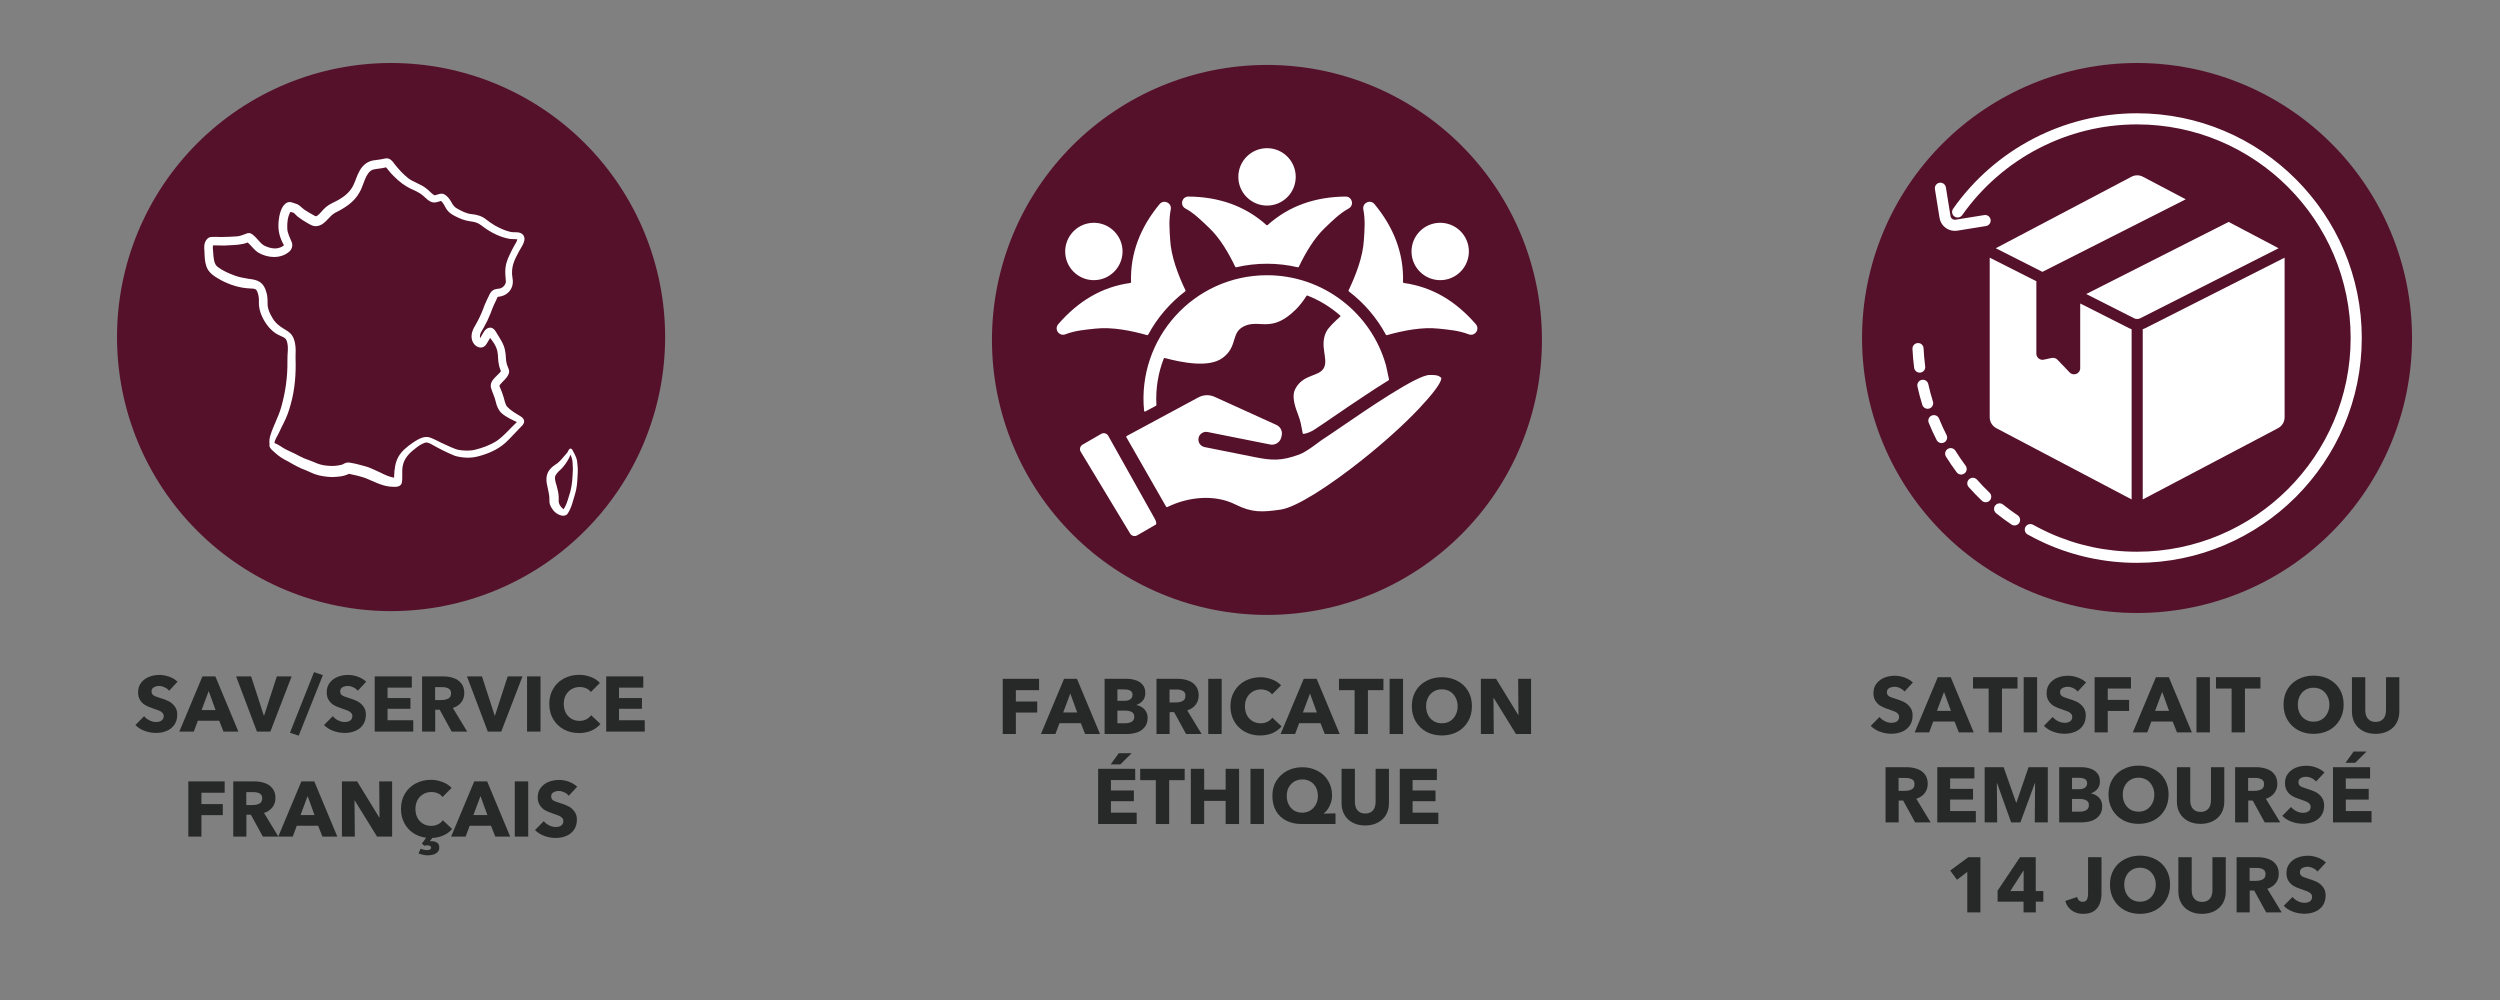 <svg xmlns="http://www.w3.org/2000/svg" xmlns:xlink="http://www.w3.org/1999/xlink" width="500" zoomAndPan="magnify" viewBox="0 0 375 150" height="200" preserveAspectRatio="xMidYMid meet" version="1.0"><rect x="0" y="0" width="375" height="150" fill="#808080" stroke="none"/><defs><g/><clipPath id="531e18706f"><path d="M 279.305 9.449 L 361.805 9.449 L 361.805 91.949 L 279.305 91.949 Z M 279.305 9.449 " clip-rule="nonzero"/></clipPath><clipPath id="bcf6f31fa6"><path d="M 286.848 51 L 289 51 L 289 56 L 286.848 56 Z M 286.848 51 " clip-rule="nonzero"/></clipPath><clipPath id="9284f0fb64"><path d="M 292 16.992 L 354.348 16.992 L 354.348 84.492 L 292 84.492 Z M 292 16.992 " clip-rule="nonzero"/></clipPath><clipPath id="d7eda8ae3c"><path d="M 148.793 9.738 L 231.293 9.738 L 231.293 92.238 L 148.793 92.238 Z M 148.793 9.738 " clip-rule="nonzero"/></clipPath><clipPath id="559424757b"><path d="M 17.551 9.449 L 100 9.449 L 100 91.949 L 17.551 91.949 Z M 17.551 9.449 " clip-rule="nonzero"/></clipPath><clipPath id="af16b8b1f5"><path d="M 158.051 22.211 L 221.801 22.211 L 221.801 80.711 L 158.051 80.711 Z M 158.051 22.211 " clip-rule="nonzero"/></clipPath><clipPath id="43df4da4c6"><path d="M 30.621 23.641 L 79 23.641 L 79 74 L 30.621 74 Z M 30.621 23.641 " clip-rule="nonzero"/></clipPath><clipPath id="e00bb38462"><path d="M 81 67 L 86.871 67 L 86.871 77.641 L 81 77.641 Z M 81 67 " clip-rule="nonzero"/></clipPath></defs><g clip-path="url(#531e18706f)"><path fill="#56112a" d="M 361.805 50.699 C 361.805 52.051 361.738 53.398 361.605 54.742 C 361.473 56.086 361.273 57.422 361.012 58.746 C 360.75 60.07 360.422 61.379 360.027 62.672 C 359.637 63.965 359.18 65.234 358.664 66.484 C 358.148 67.73 357.57 68.953 356.934 70.145 C 356.297 71.336 355.602 72.492 354.852 73.613 C 354.102 74.738 353.297 75.82 352.441 76.867 C 351.586 77.91 350.68 78.91 349.723 79.867 C 348.766 80.82 347.766 81.727 346.723 82.586 C 345.68 83.441 344.594 84.246 343.473 84.996 C 342.348 85.746 341.191 86.441 340 87.078 C 338.809 87.715 337.59 88.289 336.34 88.809 C 335.094 89.324 333.82 89.777 332.527 90.172 C 331.234 90.562 329.926 90.891 328.602 91.156 C 327.277 91.418 325.941 91.617 324.598 91.75 C 323.254 91.883 321.906 91.949 320.555 91.949 C 319.203 91.949 317.855 91.883 316.512 91.75 C 315.168 91.617 313.832 91.418 312.508 91.156 C 311.184 90.891 309.875 90.562 308.582 90.172 C 307.289 89.777 306.02 89.324 304.77 88.809 C 303.52 88.289 302.301 87.715 301.109 87.078 C 299.918 86.441 298.762 85.746 297.637 84.996 C 296.516 84.246 295.43 83.441 294.387 82.586 C 293.344 81.727 292.344 80.82 291.387 79.867 C 290.434 78.91 289.527 77.91 288.668 76.867 C 287.812 75.82 287.008 74.738 286.258 73.613 C 285.508 72.492 284.812 71.336 284.176 70.145 C 283.539 68.953 282.961 67.73 282.445 66.484 C 281.93 65.234 281.473 63.965 281.082 62.672 C 280.691 61.379 280.363 60.07 280.098 58.746 C 279.836 57.422 279.637 56.086 279.504 54.742 C 279.371 53.398 279.305 52.051 279.305 50.699 C 279.305 49.348 279.371 48 279.504 46.656 C 279.637 45.309 279.836 43.977 280.098 42.652 C 280.363 41.324 280.691 40.016 281.082 38.723 C 281.473 37.43 281.93 36.16 282.445 34.914 C 282.961 33.664 283.539 32.445 284.176 31.254 C 284.812 30.062 285.508 28.906 286.258 27.781 C 287.008 26.656 287.812 25.574 288.668 24.531 C 289.527 23.484 290.434 22.484 291.387 21.531 C 292.344 20.574 293.344 19.668 294.387 18.812 C 295.43 17.953 296.516 17.152 297.637 16.402 C 298.762 15.648 299.918 14.957 301.109 14.32 C 302.301 13.684 303.52 13.105 304.77 12.59 C 306.02 12.07 307.289 11.617 308.582 11.227 C 309.875 10.832 311.184 10.504 312.508 10.242 C 313.832 9.977 315.168 9.781 316.512 9.648 C 317.855 9.516 319.203 9.449 320.555 9.449 C 321.906 9.449 323.254 9.516 324.598 9.648 C 325.941 9.781 327.277 9.977 328.602 10.242 C 329.926 10.504 331.234 10.832 332.527 11.227 C 333.82 11.617 335.094 12.07 336.34 12.59 C 337.59 13.105 338.809 13.684 340 14.32 C 341.191 14.957 342.348 15.648 343.473 16.402 C 344.594 17.152 345.68 17.953 346.723 18.812 C 347.766 19.668 348.766 20.574 349.723 21.531 C 350.68 22.484 351.586 23.484 352.441 24.531 C 353.297 25.574 354.102 26.656 354.852 27.781 C 355.602 28.906 356.297 30.062 356.934 31.254 C 357.57 32.445 358.148 33.664 358.664 34.914 C 359.18 36.16 359.637 37.43 360.027 38.723 C 360.422 40.016 360.75 41.324 361.012 42.652 C 361.273 43.977 361.473 45.309 361.605 46.656 C 361.738 48 361.805 49.348 361.805 50.699 Z M 361.805 50.699 " fill-opacity="1" fill-rule="nonzero"/></g><path fill="#ffffff" d="M 289.941 60.238 C 289.672 59.379 289.438 58.496 289.246 57.621 C 289.148 57.168 288.703 56.883 288.254 56.984 C 287.805 57.082 287.52 57.527 287.617 57.977 C 287.82 58.902 288.066 59.828 288.348 60.734 C 288.457 61.09 288.789 61.32 289.145 61.32 C 289.227 61.32 289.309 61.309 289.391 61.281 C 289.832 61.145 290.078 60.68 289.941 60.238 " fill-opacity="1" fill-rule="nonzero"/><path fill="#ffffff" d="M 291.98 65.25 C 291.574 64.449 291.191 63.617 290.855 62.785 C 290.684 62.363 290.199 62.156 289.766 62.328 C 289.34 62.504 289.133 62.992 289.309 63.418 C 289.664 64.293 290.066 65.164 290.496 66.008 C 290.641 66.297 290.934 66.465 291.238 66.465 C 291.367 66.465 291.496 66.434 291.617 66.371 C 292.027 66.164 292.191 65.66 291.98 65.25 " fill-opacity="1" fill-rule="nonzero"/><g clip-path="url(#bcf6f31fa6)"><path fill="#ffffff" d="M 288.059 55.891 C 288.52 55.828 288.84 55.41 288.777 54.953 C 288.66 54.062 288.582 53.156 288.535 52.254 C 288.512 51.793 288.141 51.43 287.664 51.461 C 287.203 51.48 286.848 51.871 286.871 52.332 C 286.914 53.281 287 54.234 287.121 55.172 C 287.18 55.59 287.539 55.895 287.949 55.895 C 287.984 55.895 288.023 55.895 288.059 55.891 " fill-opacity="1" fill-rule="nonzero"/></g><path fill="#ffffff" d="M 293.312 67.609 C 293.07 67.215 292.555 67.098 292.164 67.34 C 291.773 67.586 291.652 68.098 291.895 68.488 C 292.395 69.293 292.934 70.082 293.504 70.844 C 293.664 71.066 293.918 71.184 294.172 71.184 C 294.344 71.184 294.52 71.125 294.668 71.016 C 295.039 70.738 295.113 70.215 294.84 69.848 C 294.301 69.125 293.785 68.371 293.312 67.609 " fill-opacity="1" fill-rule="nonzero"/><path fill="#ffffff" d="M 302.648 77.297 C 301.902 76.793 301.168 76.25 300.465 75.688 C 300.109 75.398 299.586 75.453 299.293 75.809 C 299.004 76.172 299.062 76.695 299.422 76.988 C 300.156 77.578 300.93 78.152 301.715 78.68 C 301.855 78.773 302.02 78.82 302.18 78.82 C 302.449 78.82 302.715 78.691 302.875 78.453 C 303.133 78.074 303.031 77.551 302.648 77.297 " fill-opacity="1" fill-rule="nonzero"/><path fill="#ffffff" d="M 296.551 71.949 C 296.242 71.605 295.715 71.57 295.371 71.879 C 295.023 72.184 294.996 72.711 295.301 73.059 C 295.93 73.762 296.594 74.453 297.277 75.109 C 297.438 75.258 297.645 75.336 297.852 75.336 C 298.074 75.336 298.293 75.254 298.457 75.082 C 298.777 74.746 298.762 74.219 298.43 73.902 C 297.777 73.281 297.145 72.621 296.551 71.949 " fill-opacity="1" fill-rule="nonzero"/><g clip-path="url(#9284f0fb64)"><path fill="#ffffff" d="M 320.551 16.992 C 309.594 16.992 299.281 22.344 292.965 31.312 C 292.699 31.688 292.789 32.211 293.168 32.477 C 293.543 32.738 294.066 32.648 294.328 32.273 C 300.332 23.75 310.137 18.66 320.551 18.66 C 338.219 18.66 352.598 33.035 352.598 50.711 C 352.598 68.379 338.219 82.758 320.551 82.758 C 315.957 82.758 311.527 81.809 307.379 79.934 C 306.559 79.566 305.746 79.152 304.957 78.715 C 304.555 78.492 304.047 78.637 303.82 79.035 C 303.598 79.438 303.742 79.949 304.145 80.172 C 304.973 80.633 305.828 81.066 306.688 81.457 C 311.059 83.426 315.719 84.426 320.551 84.426 C 339.141 84.426 354.266 69.301 354.266 50.711 C 354.266 32.117 339.141 16.992 320.551 16.992 " fill-opacity="1" fill-rule="nonzero"/></g><path fill="#ffffff" d="M 290.93 32.68 C 291.113 33.82 292.102 34.629 293.219 34.629 C 293.34 34.629 293.465 34.621 293.586 34.602 L 297.898 33.906 C 298.352 33.836 298.664 33.406 298.59 32.949 C 298.516 32.496 298.086 32.18 297.633 32.262 L 293.324 32.957 C 292.969 33.008 292.633 32.77 292.578 32.418 L 291.883 28.105 C 291.809 27.652 291.379 27.34 290.926 27.414 C 290.473 27.488 290.164 27.918 290.238 28.371 L 290.93 32.68 " fill-opacity="1" fill-rule="nonzero"/><path fill="#ffffff" d="M 306.367 40.781 C 306.402 40.762 306.434 40.742 306.469 40.723 L 327.855 29.898 L 327.863 29.898 L 321.438 26.512 C 320.898 26.227 320.258 26.227 319.719 26.512 L 299.441 37.195 C 299.418 37.207 299.395 37.223 299.371 37.238 L 306.367 40.781 " fill-opacity="1" fill-rule="nonzero"/><path fill="#ffffff" d="M 312.941 44.109 L 320.121 47.742 C 320.406 47.887 320.746 47.887 321.031 47.742 L 341.785 37.238 C 341.758 37.223 341.738 37.207 341.711 37.195 L 334.297 33.289 L 313.043 44.047 C 313.008 44.066 312.977 44.09 312.941 44.109 " fill-opacity="1" fill-rule="nonzero"/><path fill="#ffffff" d="M 321.785 49.23 C 321.664 49.293 321.539 49.34 321.41 49.383 L 321.41 74.914 C 321.418 74.91 321.43 74.91 321.438 74.902 L 341.711 64.223 C 342.312 63.902 342.691 63.27 342.691 62.594 L 342.691 38.824 C 342.691 38.77 342.688 38.715 342.68 38.656 L 321.785 49.23 " fill-opacity="1" fill-rule="nonzero"/><path fill="#ffffff" d="M 319.742 49.383 C 319.617 49.34 319.488 49.293 319.367 49.23 L 312.043 45.523 C 312.035 45.578 312.031 45.637 312.031 45.695 L 312.031 55.23 C 312.031 56.059 311.016 56.465 310.445 55.863 L 308.621 53.961 C 308.398 53.727 308.074 53.629 307.762 53.691 L 306.574 53.949 C 306 54.078 305.453 53.637 305.453 53.047 L 305.453 42.363 C 305.453 42.305 305.461 42.25 305.469 42.195 L 298.469 38.656 C 298.465 38.711 298.457 38.77 298.457 38.824 L 298.457 62.594 C 298.457 63.27 298.836 63.902 299.441 64.223 L 319.719 74.902 C 319.723 74.91 319.734 74.91 319.742 74.914 L 319.742 49.383 " fill-opacity="1" fill-rule="nonzero"/><g clip-path="url(#d7eda8ae3c)"><path fill="#56112a" d="M 231.293 50.988 C 231.293 52.34 231.227 53.688 231.094 55.031 C 230.961 56.375 230.766 57.711 230.5 59.035 C 230.238 60.359 229.91 61.668 229.516 62.961 C 229.125 64.254 228.672 65.527 228.152 66.773 C 227.637 68.023 227.059 69.242 226.422 70.434 C 225.785 71.625 225.094 72.781 224.344 73.906 C 223.59 75.027 222.789 76.113 221.93 77.156 C 221.074 78.199 220.168 79.199 219.211 80.156 C 218.258 81.109 217.258 82.016 216.211 82.875 C 215.168 83.73 214.086 84.535 212.961 85.285 C 211.836 86.035 210.68 86.73 209.488 87.367 C 208.297 88.004 207.078 88.582 205.828 89.098 C 204.582 89.613 203.312 90.07 202.02 90.461 C 200.727 90.855 199.418 91.18 198.09 91.445 C 196.766 91.707 195.434 91.906 194.086 92.039 C 192.742 92.172 191.395 92.238 190.043 92.238 C 188.691 92.238 187.344 92.172 186 92.039 C 184.656 91.906 183.32 91.707 181.996 91.445 C 180.672 91.18 179.363 90.855 178.07 90.461 C 176.777 90.07 175.508 89.613 174.258 89.098 C 173.012 88.582 171.789 88.004 170.598 87.367 C 169.406 86.73 168.25 86.035 167.129 85.285 C 166.004 84.535 164.922 83.73 163.875 82.875 C 162.832 82.016 161.832 81.109 160.875 80.156 C 159.922 79.199 159.016 78.199 158.156 77.156 C 157.301 76.113 156.496 75.027 155.746 73.906 C 154.996 72.781 154.301 71.625 153.664 70.434 C 153.027 69.242 152.453 68.023 151.934 66.773 C 151.418 65.527 150.965 64.254 150.57 62.961 C 150.18 61.668 149.852 60.359 149.586 59.035 C 149.324 57.711 149.125 56.375 148.992 55.031 C 148.859 53.688 148.793 52.34 148.793 50.988 C 148.793 49.637 148.859 48.289 148.992 46.945 C 149.125 45.602 149.324 44.266 149.586 42.941 C 149.852 41.617 150.18 40.309 150.57 39.016 C 150.965 37.723 151.418 36.449 151.934 35.203 C 152.453 33.953 153.027 32.734 153.664 31.543 C 154.301 30.352 154.996 29.195 155.746 28.07 C 156.496 26.949 157.301 25.863 158.156 24.82 C 159.016 23.777 159.922 22.777 160.875 21.82 C 161.832 20.867 162.832 19.961 163.875 19.102 C 164.922 18.246 166.004 17.441 167.129 16.691 C 168.25 15.941 169.406 15.246 170.598 14.609 C 171.789 13.973 173.012 13.395 174.258 12.879 C 175.508 12.363 176.777 11.906 178.07 11.516 C 179.363 11.121 180.672 10.797 181.996 10.531 C 183.32 10.27 184.656 10.07 186 9.938 C 187.344 9.805 188.691 9.738 190.043 9.738 C 191.395 9.738 192.742 9.805 194.086 9.938 C 195.434 10.07 196.766 10.27 198.09 10.531 C 199.418 10.797 200.727 11.121 202.02 11.516 C 203.312 11.906 204.582 12.363 205.828 12.879 C 207.078 13.395 208.297 13.973 209.488 14.609 C 210.68 15.246 211.836 15.941 212.961 16.691 C 214.086 17.441 215.168 18.246 216.211 19.102 C 217.258 19.961 218.258 20.867 219.211 21.82 C 220.168 22.777 221.074 23.777 221.93 24.82 C 222.789 25.863 223.59 26.949 224.344 28.07 C 225.094 29.195 225.785 30.352 226.422 31.543 C 227.059 32.734 227.637 33.953 228.152 35.203 C 228.672 36.449 229.125 37.723 229.516 39.016 C 229.91 40.309 230.238 41.617 230.5 42.941 C 230.766 44.266 230.961 45.602 231.094 46.945 C 231.227 48.289 231.293 49.637 231.293 50.988 Z M 231.293 50.988 " fill-opacity="1" fill-rule="nonzero"/></g><g clip-path="url(#559424757b)"><path fill="#56112a" d="M 99.77 50.559 C 99.77 51.902 99.703 53.246 99.57 54.586 C 99.438 55.926 99.242 57.258 98.977 58.578 C 98.715 59.898 98.387 61.203 97.996 62.492 C 97.605 63.777 97.152 65.047 96.637 66.289 C 96.125 67.531 95.547 68.75 94.914 69.938 C 94.277 71.125 93.586 72.277 92.84 73.395 C 92.09 74.516 91.289 75.598 90.438 76.637 C 89.582 77.676 88.68 78.672 87.727 79.625 C 86.773 80.578 85.777 81.48 84.738 82.336 C 83.699 83.188 82.617 83.988 81.496 84.738 C 80.379 85.484 79.227 86.176 78.039 86.812 C 76.852 87.445 75.633 88.023 74.391 88.535 C 73.148 89.051 71.879 89.504 70.594 89.895 C 69.305 90.285 68 90.613 66.68 90.875 C 65.359 91.141 64.027 91.336 62.688 91.469 C 61.348 91.602 60.004 91.668 58.66 91.668 C 57.312 91.668 55.969 91.602 54.629 91.469 C 53.289 91.336 51.961 91.141 50.641 90.875 C 49.32 90.613 48.016 90.285 46.727 89.895 C 45.438 89.504 44.172 89.051 42.926 88.535 C 41.684 88.023 40.469 87.445 39.281 86.812 C 38.094 86.176 36.941 85.484 35.82 84.738 C 34.699 83.988 33.621 83.188 32.578 82.336 C 31.539 81.48 30.543 80.578 29.59 79.625 C 28.641 78.672 27.734 77.676 26.883 76.637 C 26.027 75.598 25.227 74.516 24.477 73.395 C 23.73 72.277 23.039 71.125 22.406 69.938 C 21.77 68.75 21.195 67.531 20.68 66.289 C 20.164 65.047 19.711 63.777 19.32 62.492 C 18.93 61.203 18.602 59.898 18.34 58.578 C 18.078 57.258 17.879 55.926 17.75 54.586 C 17.617 53.246 17.551 51.902 17.551 50.559 C 17.551 49.211 17.617 47.867 17.75 46.527 C 17.879 45.188 18.078 43.859 18.34 42.539 C 18.602 41.219 18.93 39.914 19.32 38.625 C 19.711 37.336 20.164 36.07 20.68 34.824 C 21.195 33.582 21.77 32.367 22.406 31.18 C 23.039 29.992 23.73 28.84 24.477 27.719 C 25.227 26.598 26.027 25.52 26.883 24.477 C 27.734 23.438 28.641 22.441 29.59 21.488 C 30.543 20.539 31.539 19.633 32.578 18.781 C 33.621 17.926 34.699 17.125 35.82 16.375 C 36.941 15.629 38.094 14.938 39.281 14.301 C 40.469 13.668 41.684 13.094 42.926 12.578 C 44.172 12.062 45.438 11.609 46.727 11.219 C 48.016 10.828 49.32 10.5 50.641 10.238 C 51.961 9.977 53.289 9.777 54.629 9.648 C 55.969 9.516 57.312 9.449 58.66 9.449 C 60.004 9.449 61.348 9.516 62.688 9.648 C 64.027 9.777 65.359 9.977 66.68 10.238 C 68 10.5 69.305 10.828 70.594 11.219 C 71.879 11.609 73.148 12.062 74.391 12.578 C 75.633 13.094 76.852 13.668 78.039 14.301 C 79.227 14.938 80.379 15.629 81.496 16.375 C 82.617 17.125 83.699 17.926 84.738 18.781 C 85.777 19.633 86.773 20.539 87.727 21.488 C 88.68 22.441 89.582 23.438 90.438 24.477 C 91.289 25.52 92.09 26.598 92.84 27.719 C 93.586 28.84 94.277 29.992 94.914 31.18 C 95.547 32.367 96.125 33.582 96.637 34.824 C 97.152 36.07 97.605 37.336 97.996 38.625 C 98.387 39.914 98.715 41.219 98.977 42.539 C 99.242 43.859 99.438 45.188 99.57 46.527 C 99.703 47.867 99.77 49.211 99.77 50.559 Z M 99.77 50.559 " fill-opacity="1" fill-rule="nonzero"/></g><g clip-path="url(#af16b8b1f5)"><path fill="#ffffff" d="M 219.273 34.895 L 219.367 35.004 C 220.098 35.906 220.406 37.012 220.316 38.082 C 220.117 40.445 218.035 42.211 215.668 42.008 C 213.305 41.809 211.543 39.727 211.742 37.359 C 211.941 34.996 214.023 33.234 216.391 33.434 C 217.465 33.523 218.508 34.016 219.27 34.891 C 219.27 34.895 219.273 34.895 219.273 34.895 Z M 168.949 65.574 L 174.922 76.012 C 174.957 76.07 175.031 76.094 175.09 76.062 C 178.203 74.531 182.168 74.098 185.312 75.672 C 187.793 76.918 189.305 76.84 192.094 76.441 C 194.457 76.105 199.449 72.855 204.316 68.988 C 207.512 66.449 210.621 63.66 212.887 61.25 C 214.828 59.188 216.117 57.527 216.203 56.77 C 216.223 56.594 215.77 56.383 215.637 56.344 C 215.328 56.254 214.895 56.238 214.426 56.246 C 212.543 56.262 205.312 61.207 200.945 64.195 C 199.785 64.988 198.82 65.645 198.184 66.055 C 197.973 66.191 196.02 67.762 194.91 68.168 C 192.152 69.176 190.789 69.082 188.168 68.559 L 180.688 67.062 C 180.062 66.938 179.66 66.332 179.781 65.707 C 179.906 65.082 180.516 64.676 181.141 64.801 L 190.508 66.672 C 191.266 66.824 192.004 66.363 192.191 65.609 C 192.301 65.176 192.363 64.848 192.152 64.41 C 192.012 64.117 191.766 63.875 191.445 63.73 L 182.25 59.551 C 181.395 59.16 180.539 59.188 179.711 59.633 L 169 65.402 C 168.938 65.434 168.914 65.512 168.949 65.574 Z M 166.23 65.359 L 173.238 77.855 C 173.484 78.297 173.48 78.629 173.371 78.691 L 173.371 78.688 L 170.559 80.312 C 170.203 80.516 169.727 80.391 169.516 80.031 L 169.516 80.027 L 162.098 67.742 C 161.883 67.391 162.016 66.91 162.379 66.699 L 165.188 65.078 C 165.543 64.867 166.027 65 166.23 65.359 Z M 194.637 61.984 C 194.152 60.742 193.785 59.328 194.262 58.395 C 195.477 55.996 197.957 56.586 198.625 55.094 C 199.227 53.75 197.93 51.91 198.918 49.805 C 199.227 49.145 200.301 48.145 201.016 47.508 C 201.074 47.457 201.074 47.367 201.016 47.316 C 199.578 46.055 197.93 45.043 196.121 44.336 C 196.066 44.312 196 44.336 195.969 44.387 C 195.5 45.137 194.961 45.84 194.344 46.449 C 190.832 49.902 189.102 48.004 186.922 48.805 C 184.461 49.707 185.836 51.883 183.387 53.691 C 181.301 55.23 177.156 54.348 174.719 53.703 C 174.656 53.684 174.59 53.719 174.566 53.777 C 173.715 55.961 173.328 58.34 173.461 60.742 C 173.465 60.793 173.438 60.84 173.395 60.863 L 171.801 61.723 C 171.719 61.766 171.621 61.711 171.613 61.621 C 170.547 50.793 179.051 41.285 190.055 41.285 C 198.449 41.285 205.703 46.922 207.906 54.832 C 207.949 54.992 208.16 56 208.352 56.906 C 208.363 56.957 208.34 57.012 208.293 57.039 C 206.859 57.914 205.559 58.785 204.789 59.293 C 203.137 60.383 201.5 61.496 199.863 62.617 C 198.965 63.23 198.066 63.859 197.152 64.445 C 196.629 64.781 196.113 64.988 195.555 65.086 C 195.484 65.098 195.422 65.051 195.406 64.984 C 195.156 63.719 195.137 63.266 194.637 61.984 Z M 208.035 50.273 C 210.52 49.57 213.355 49.027 215.785 49.293 C 217.277 49.453 218.781 49.562 220.312 50.148 C 221.23 50.496 222.055 49.375 221.34 48.59 C 221.34 48.59 221.34 48.59 221.336 48.586 C 218.375 45.191 214.887 43.047 210.562 42.445 C 210.496 42.438 210.449 42.383 210.453 42.316 C 210.586 37.969 209.039 34.082 206.172 30.617 C 205.543 29.859 204.312 30.441 204.5 31.41 C 204.816 33.07 204.676 34.465 204.582 36.02 C 204.438 38.473 203.41 41.211 202.289 43.551 C 202.262 43.605 202.277 43.668 202.328 43.707 C 204.633 45.465 206.523 47.684 207.887 50.211 C 207.914 50.266 207.977 50.289 208.035 50.273 Z M 194.82 40.023 C 194.793 40.078 194.734 40.105 194.676 40.094 C 191.641 39.383 188.465 39.383 185.434 40.09 C 185.375 40.105 185.316 40.078 185.289 40.023 C 184.281 37.918 182.973 35.699 181.371 34.18 C 180.398 33.254 179.098 31.953 177.84 31.293 C 176.906 30.805 177.293 29.477 178.266 29.484 C 182.77 29.523 186.734 30.852 189.969 33.758 C 190.02 33.801 190.09 33.801 190.141 33.758 C 193.379 30.848 197.336 29.527 201.844 29.484 C 202.82 29.477 203.172 30.793 202.309 31.27 C 200.887 32.055 199.824 33.148 198.738 34.18 C 197.137 35.699 195.828 37.918 194.82 40.023 Z M 177.82 43.543 C 176.699 41.207 175.672 38.473 175.527 36.02 C 175.434 34.457 175.293 33.082 175.613 31.41 C 175.797 30.441 174.566 29.859 173.938 30.617 C 171.07 34.082 169.523 37.969 169.656 42.316 C 169.66 42.379 169.613 42.438 169.547 42.445 C 165.223 43.047 161.734 45.191 158.773 48.586 C 158.77 48.59 158.77 48.59 158.77 48.59 C 158.055 49.375 158.879 50.496 159.797 50.148 C 161.328 49.562 162.832 49.453 164.324 49.293 C 166.754 49.027 169.59 49.57 172.07 50.273 C 172.129 50.289 172.191 50.262 172.219 50.211 C 173.582 47.68 175.48 45.457 177.781 43.703 C 177.828 43.664 177.844 43.602 177.82 43.543 Z M 160.75 35 L 160.84 34.891 C 161.605 34.016 162.645 33.523 163.719 33.434 C 166.078 33.234 168.168 35.004 168.367 37.359 C 168.566 39.719 166.801 41.809 164.441 42.008 C 162.074 42.211 159.992 40.449 159.793 38.082 C 159.703 37.012 160.012 35.906 160.746 35.004 C 160.746 35.004 160.746 35.004 160.75 35 Z M 190.055 22.227 C 187.68 22.227 185.75 24.152 185.75 26.531 C 185.75 28.906 187.68 30.836 190.055 30.836 C 192.434 30.836 194.359 28.906 194.359 26.531 C 194.359 24.152 192.434 22.227 190.055 22.227 Z M 190.055 22.227 " fill-opacity="1" fill-rule="evenodd"/></g><g clip-path="url(#43df4da4c6)"><path fill="#ffffff" d="M 78.32 35.086 C 77.801 34.707 77.125 34.918 76.535 34.777 C 75.711 34.586 74.934 34.215 74.195 33.801 C 73.746 33.543 73.34 33.23 72.93 32.922 C 72.305 32.41 71.512 32.184 70.715 32.117 C 69.961 32.039 69.293 31.684 68.641 31.324 C 68.199 31.121 67.91 30.73 67.699 30.309 C 67.445 29.859 67.121 29.418 66.66 29.16 C 66.184 28.898 65.703 29.191 65.23 29.293 C 65.156 29.293 65.09 29.246 65.031 29.211 C 64.633 28.945 64.34 28.551 63.949 28.277 C 63.141 27.613 62.09 27.367 61.25 26.746 C 60.496 26.141 59.828 25.43 59.227 24.668 C 58.891 24.191 58.477 23.641 57.816 23.766 C 57.316 23.875 56.812 23.965 56.297 24.02 C 55.223 24.105 54.422 24.715 53.926 25.648 C 53.52 26.344 53.34 27.133 52.969 27.848 C 52.512 28.773 51.699 29.453 50.812 29.961 C 50.176 30.324 49.473 30.57 48.906 31.051 C 48.391 31.453 48.059 32.066 47.5 32.41 C 47.363 32.496 47.23 32.367 47.105 32.316 C 46.609 32.055 46.129 31.758 45.656 31.453 C 45.215 31.148 44.895 30.664 44.336 30.551 C 43.922 30.402 43.48 30.188 43.051 30.398 C 42.184 30.812 41.883 32.27 41.793 33.156 C 41.672 34.559 41.906 35.551 42.586 36.777 C 42.594 36.82 42.508 36.855 42.48 36.879 C 41.633 37.512 40.484 37.277 39.609 36.824 C 38.91 36.461 38.125 35.012 37.383 34.961 C 37.125 34.938 36.902 35.066 36.668 35.152 C 36.301 35.297 35.922 35.422 35.523 35.457 C 34.75 35.5 33.969 35.551 33.191 35.551 C 32.695 35.531 32.203 35.523 31.707 35.543 C 31.047 35.574 30.68 36.293 30.641 36.883 C 30.621 37.168 30.648 37.453 30.668 37.738 C 30.691 38.477 30.707 39.227 30.953 39.934 C 31.273 40.965 32.262 41.527 33.148 42.023 C 34.488 42.73 35.957 43.203 37.469 43.266 C 37.805 43.301 38.242 43.234 38.473 43.523 C 38.703 43.895 38.785 44.355 38.832 44.777 C 38.859 45.273 38.797 45.777 38.914 46.266 C 38.973 46.531 39.039 46.797 39.133 47.055 C 39.59 48.215 40.312 49.309 41.371 50.012 C 41.68 50.215 42.035 50.344 42.363 50.512 C 42.645 50.625 42.898 50.809 43.004 51.105 C 43.348 52.074 43.074 53.121 43.113 54.121 C 43.152 56.496 42.82 58.871 42.16 61.148 C 41.75 62.562 41.012 63.855 40.57 65.258 C 40.422 65.715 40.371 66.191 40.43 66.664 C 40.434 66.734 40.398 66.797 40.414 66.863 C 40.477 67.301 40.902 67.578 41.199 67.859 C 41.793 68.434 42.492 68.863 43.238 69.23 C 44.102 69.734 44.977 70.223 45.918 70.559 C 46.398 70.75 46.848 70.996 47.336 71.16 C 48.121 71.422 48.949 71.523 49.773 71.559 C 50.641 71.531 51.562 71.48 52.34 71.07 C 53.172 71.227 54.008 71.441 54.816 71.711 C 56.004 72.195 57.168 72.84 58.461 72.988 C 59.07 73.012 60.016 73.203 60.262 72.461 C 60.438 71.637 60.25 70.77 60.398 69.938 C 60.594 68.828 61.316 68.027 62.184 67.367 C 62.66 66.969 63.176 66.594 63.773 66.398 C 64.184 66.293 64.559 66.574 64.906 66.746 C 65.992 67.355 67.113 67.926 68.266 68.387 C 69.379 68.688 70.578 68.758 71.695 68.461 C 73.184 68.078 74.656 67.457 75.809 66.422 C 76.613 65.684 77.316 64.848 78.094 64.074 C 78.863 63.391 78.797 62.828 77.906 62.336 C 77.258 61.957 76.594 61.555 76.078 61.012 C 75.91 60.816 75.816 60.547 75.742 60.305 C 75.613 59.82 75.488 59.332 75.305 58.863 C 75.219 58.625 75.121 58.398 75.02 58.168 C 74.961 58.035 74.875 57.875 74.969 57.742 C 75.391 57.207 75.992 56.793 76.27 56.156 C 76.547 55.586 76.188 55.176 76.027 54.648 C 75.84 54.008 75.914 53.336 75.777 52.688 C 75.621 51.598 74.945 50.719 74.398 49.793 C 74.211 49.434 73.891 49.121 73.461 49.148 C 72.688 49.215 72.402 50.156 72.027 50.719 C 71.84 50.105 72.355 49.562 72.613 49.043 C 72.977 48.398 73.293 47.73 73.566 47.043 C 73.758 46.559 73.918 46.062 74.152 45.59 C 74.309 45.281 74.465 44.969 74.59 44.645 C 74.609 44.531 74.723 44.52 74.816 44.504 C 76.258 44.355 77.16 43.141 76.875 41.719 C 76.605 40.105 77.113 39.078 77.859 37.688 C 78.27 36.934 79.168 35.836 78.32 35.086 Z M 77.191 36.762 C 76.922 37.23 76.68 37.715 76.449 38.207 C 75.691 39.785 75.719 40.566 75.883 42.25 C 75.852 42.656 75.547 43.051 75.18 43.207 C 74.949 43.309 74.688 43.301 74.441 43.352 C 73.527 43.523 73.441 44.254 73.051 44.953 C 72.809 45.434 72.617 45.934 72.434 46.441 C 72.137 47.207 71.777 47.957 71.371 48.668 C 70.922 49.375 70.551 50.219 70.824 51.062 C 71.16 52.102 72.43 52.629 73.039 51.492 C 73.207 51.238 73.352 50.977 73.508 50.719 C 73.531 50.68 73.527 50.68 73.543 50.707 C 73.574 50.754 73.613 50.805 73.645 50.855 C 75.266 52.898 74.312 53.543 75.07 55.5 C 75.082 55.562 75.16 55.641 75.125 55.699 C 75.02 55.863 74.871 56 74.734 56.137 C 74.191 56.699 73.441 57.266 73.645 58.152 C 73.844 58.875 74.215 59.539 74.367 60.277 C 74.512 60.914 74.766 61.543 75.258 61.988 C 75.918 62.57 76.746 62.934 77.531 63.312 C 76.52 64.246 75.652 65.348 74.516 66.133 C 73.531 66.762 72.406 67.18 71.27 67.457 C 70.426 67.664 69.535 67.613 68.684 67.465 C 67.984 67.262 67.324 66.93 66.656 66.629 C 65.949 66.328 65.289 65.918 64.562 65.652 C 63.695 65.312 62.801 65.836 62.082 66.297 C 59.789 67.848 59.18 68.887 59.109 71.652 C 58.379 71.531 57.707 71.215 57.051 70.879 C 56.598 70.652 56.125 70.477 55.668 70.258 C 55.168 70.023 54.625 69.902 54.098 69.758 C 53.621 69.617 53.137 69.508 52.648 69.426 C 52.371 69.371 52.098 69.348 51.824 69.445 C 51.652 69.508 51.504 69.617 51.332 69.691 C 50.645 69.875 49.914 69.938 49.207 69.867 C 48.457 69.824 47.73 69.621 47.051 69.297 C 46.594 69.102 46.113 68.949 45.652 68.762 C 45.16 68.559 44.707 68.297 44.23 68.055 C 43.762 67.816 43.27 67.629 42.805 67.375 C 42.254 67.078 41.762 66.672 41.168 66.453 C 41.234 65.863 41.645 65.387 41.871 64.852 C 42.277 63.93 42.801 63.059 43.145 62.113 C 43.316 61.637 43.469 61.148 43.602 60.664 C 44.246 58.391 44.418 56.023 44.332 53.676 C 44.344 52.906 44.402 52.121 44.23 51.367 C 43.828 49.586 42.801 49.68 41.664 48.664 C 41.297 48.344 41 47.957 40.773 47.527 C 40.469 47.012 40.223 46.457 40.148 45.859 C 40.109 45.215 40.184 44.562 39.98 43.934 C 39.582 42.359 38.785 41.977 37.25 41.816 C 36.551 41.691 35.844 41.582 35.18 41.324 C 34.285 40.988 33.375 40.602 32.613 40.008 C 32.102 39.574 32.062 38.824 32 38.203 C 32 37.742 31.871 37.27 31.945 36.809 C 32.738 36.785 33.535 36.879 34.328 36.793 C 35.281 36.75 36.254 36.723 37.16 36.375 C 37.684 36.84 38.129 37.504 38.75 37.895 C 40.129 38.711 42.047 38.855 43.332 37.793 C 43.77 37.453 43.965 36.848 43.762 36.328 C 43.5 35.637 43.09 34.977 43.09 34.211 C 43.066 33.402 43.141 32.562 43.531 31.844 C 43.551 31.816 43.551 31.758 43.59 31.785 C 43.758 31.855 43.965 31.863 44.117 31.969 C 44.305 32.145 44.461 32.348 44.668 32.504 C 45.102 32.844 45.566 33.137 46.043 33.414 C 46.496 33.672 47 34.012 47.543 33.91 C 48.758 33.77 49.27 32.492 50.242 31.93 C 51.699 31.215 53.105 30.34 53.91 28.883 C 54.551 27.895 54.777 25.848 55.949 25.441 C 56.574 25.293 57.223 25.285 57.844 25.113 C 57.871 25.109 57.891 25.09 57.914 25.109 C 58.156 25.414 58.406 25.723 58.668 26.016 C 59.348 26.734 60.074 27.426 60.934 27.934 C 61.586 28.359 62.34 28.582 62.996 29.004 C 63.387 29.254 63.715 29.59 64.066 29.898 C 64.867 30.543 65.238 30.438 66.145 30.141 C 66.559 30.473 66.719 30.992 67.008 31.418 C 67.301 31.848 67.734 32.152 68.195 32.383 C 68.914 32.773 69.672 33.074 70.484 33.191 C 70.977 33.258 71.48 33.34 71.91 33.613 C 72.133 33.746 72.34 33.91 72.547 34.066 C 73.68 34.902 74.988 35.559 76.379 35.82 C 76.781 35.883 77.191 35.852 77.594 35.891 C 77.559 36.203 77.348 36.48 77.191 36.762 Z M 77.191 36.762 " fill-opacity="1" fill-rule="nonzero"/></g><g clip-path="url(#e00bb38462)"><path fill="#ffffff" d="M 86.617 69.652 C 86.594 69.289 86.543 68.922 86.402 68.578 C 86.293 68.273 86.121 67.988 85.969 67.699 C 85.852 67.34 85.527 67.082 85.297 67.512 C 85.23 67.633 85.168 67.754 85.105 67.875 C 84.949 68.07 84.766 68.242 84.613 68.441 C 84.305 68.809 83.992 69.18 83.613 69.484 C 83.289 69.727 82.922 69.922 82.652 70.227 C 81.883 70.988 81.859 71.926 82.102 72.922 C 82.223 73.613 82.445 74.289 82.414 74.992 C 82.367 75.48 82.551 75.938 82.832 76.324 C 83.055 76.691 83.391 76.98 83.77 77.168 C 84.168 77.383 84.758 77.477 85.105 77.109 C 85.414 76.66 85.637 76.145 85.805 75.625 C 86.004 74.922 86.246 74.23 86.41 73.512 C 86.598 72.637 86.617 71.738 86.664 70.848 C 86.691 70.449 86.656 70.051 86.617 69.652 Z M 85.891 71.305 C 85.836 72.41 85.684 73.512 85.301 74.555 C 85.117 75.191 84.91 75.828 84.543 76.391 C 84.082 76.059 83.723 75.512 83.809 74.926 C 83.828 74.383 83.75 73.852 83.609 73.328 C 83.512 72.734 83.18 72.156 83.258 71.539 C 83.293 71.336 83.426 71.156 83.543 71 C 83.801 70.656 84.164 70.406 84.438 70.074 C 84.906 69.52 85.301 68.895 85.57 68.223 C 85.578 68.195 85.574 68.195 85.582 68.223 C 85.766 68.625 85.891 69.059 85.895 69.504 C 85.945 70.105 85.949 70.707 85.891 71.305 Z M 85.891 71.305 " fill-opacity="1" fill-rule="nonzero"/></g><g fill="#272828" fill-opacity="1"><g transform="translate(20.134, 109.739)"><g><path d="M 3.281 0.203 C 2.676 0.203 2.098 0.098 1.547 -0.109 C 0.992 -0.316 0.535 -0.609 0.172 -0.984 L 1.484 -2.312 C 1.691 -2.062 1.957 -1.852 2.281 -1.688 C 2.613 -1.52 2.945 -1.438 3.281 -1.438 C 3.613 -1.438 3.883 -1.508 4.094 -1.656 C 4.312 -1.801 4.422 -2.031 4.422 -2.344 C 4.422 -2.539 4.352 -2.703 4.219 -2.828 C 4.094 -2.961 3.922 -3.07 3.703 -3.156 C 3.484 -3.25 3.148 -3.367 2.703 -3.516 C 2.285 -3.648 1.926 -3.805 1.625 -3.984 C 1.32 -4.172 1.07 -4.422 0.875 -4.734 C 0.676 -5.047 0.578 -5.43 0.578 -5.891 C 0.578 -6.473 0.734 -6.957 1.047 -7.344 C 1.359 -7.738 1.754 -8.031 2.234 -8.219 C 2.723 -8.406 3.242 -8.5 3.797 -8.5 C 4.273 -8.5 4.758 -8.41 5.25 -8.234 C 5.738 -8.055 6.156 -7.805 6.5 -7.484 L 5.234 -6.125 C 5.066 -6.344 4.844 -6.516 4.562 -6.641 C 4.289 -6.773 4.02 -6.844 3.75 -6.844 C 3.438 -6.844 3.164 -6.773 2.938 -6.641 C 2.707 -6.516 2.594 -6.305 2.594 -6.016 C 2.594 -5.848 2.641 -5.703 2.734 -5.578 C 2.836 -5.461 2.977 -5.367 3.156 -5.297 C 3.332 -5.223 3.57 -5.141 3.875 -5.047 C 4.375 -4.898 4.801 -4.738 5.156 -4.562 C 5.508 -4.383 5.812 -4.129 6.062 -3.797 C 6.32 -3.473 6.453 -3.055 6.453 -2.547 C 6.453 -1.941 6.305 -1.43 6.016 -1.016 C 5.723 -0.598 5.332 -0.289 4.844 -0.094 C 4.363 0.102 3.844 0.203 3.281 0.203 Z M 3.281 0.203 "/></g></g></g><g fill="#272828" fill-opacity="1"><g transform="translate(27.053, 109.739)"><g><path d="M 3.312 -8.281 L 5.25 -8.281 L 8.703 0 L 6.469 0 L 5.828 -1.625 L 2.625 -1.625 L 2.016 0 L -0.156 0 Z M 4.25 -6.078 L 3.188 -3.234 L 5.281 -3.234 Z M 4.25 -6.078 "/></g></g></g><g fill="#272828" fill-opacity="1"><g transform="translate(35.588, 109.739)"><g><path d="M 4.969 0 L 2.953 0 L -0.172 -8.281 L 2.078 -8.281 L 3.984 -2.406 L 4.031 -2.406 L 5.938 -8.281 L 8.156 -8.281 Z M 4.969 0 "/></g></g></g><g fill="#272828" fill-opacity="1"><g transform="translate(43.572, 109.739)"><g><path d="M 4.859 -8.469 L 1.234 0.609 L -0.078 0.172 L 3.531 -8.922 Z M 4.859 -8.469 "/></g></g></g><g fill="#272828" fill-opacity="1"><g transform="translate(48.43, 109.739)"><g><path d="M 3.281 0.203 C 2.676 0.203 2.098 0.098 1.547 -0.109 C 0.992 -0.316 0.535 -0.609 0.172 -0.984 L 1.484 -2.312 C 1.691 -2.062 1.957 -1.852 2.281 -1.688 C 2.613 -1.52 2.945 -1.438 3.281 -1.438 C 3.613 -1.438 3.883 -1.508 4.094 -1.656 C 4.312 -1.801 4.422 -2.031 4.422 -2.344 C 4.422 -2.539 4.352 -2.703 4.219 -2.828 C 4.094 -2.961 3.922 -3.07 3.703 -3.156 C 3.484 -3.25 3.148 -3.367 2.703 -3.516 C 2.285 -3.648 1.926 -3.805 1.625 -3.984 C 1.32 -4.172 1.07 -4.422 0.875 -4.734 C 0.676 -5.047 0.578 -5.43 0.578 -5.891 C 0.578 -6.473 0.734 -6.957 1.047 -7.344 C 1.359 -7.738 1.754 -8.031 2.234 -8.219 C 2.723 -8.406 3.242 -8.5 3.797 -8.5 C 4.273 -8.5 4.758 -8.41 5.25 -8.234 C 5.738 -8.055 6.156 -7.805 6.5 -7.484 L 5.234 -6.125 C 5.066 -6.344 4.844 -6.516 4.562 -6.641 C 4.289 -6.773 4.02 -6.844 3.75 -6.844 C 3.438 -6.844 3.164 -6.773 2.938 -6.641 C 2.707 -6.516 2.594 -6.305 2.594 -6.016 C 2.594 -5.848 2.641 -5.703 2.734 -5.578 C 2.836 -5.461 2.977 -5.367 3.156 -5.297 C 3.332 -5.223 3.57 -5.141 3.875 -5.047 C 4.375 -4.898 4.801 -4.738 5.156 -4.562 C 5.508 -4.383 5.812 -4.129 6.062 -3.797 C 6.32 -3.473 6.453 -3.055 6.453 -2.547 C 6.453 -1.941 6.305 -1.43 6.016 -1.016 C 5.723 -0.598 5.332 -0.289 4.844 -0.094 C 4.363 0.102 3.844 0.203 3.281 0.203 Z M 3.281 0.203 "/></g></g></g><g fill="#272828" fill-opacity="1"><g transform="translate(55.349, 109.739)"><g><path d="M 6.641 0 L 0.859 0 L 0.859 -8.281 L 6.422 -8.281 L 6.422 -6.594 L 2.781 -6.594 L 2.781 -5.031 L 6.219 -5.031 L 6.219 -3.422 L 2.781 -3.422 L 2.781 -1.703 L 6.641 -1.703 Z M 6.641 0 "/></g></g></g><g fill="#272828" fill-opacity="1"><g transform="translate(62.455, 109.739)"><g><path d="M 0.859 0 L 0.859 -8.281 L 4.016 -8.281 C 4.586 -8.281 5.109 -8.195 5.578 -8.031 C 6.055 -7.875 6.441 -7.609 6.734 -7.234 C 7.035 -6.867 7.188 -6.383 7.188 -5.781 C 7.188 -5.238 7.031 -4.77 6.719 -4.375 C 6.414 -3.988 6 -3.711 5.469 -3.547 L 7.625 0 L 5.297 0 L 3.5 -3.281 L 2.828 -3.281 L 2.828 0 Z M 3.75 -4.734 C 4.156 -4.734 4.5 -4.805 4.781 -4.953 C 5.062 -5.098 5.203 -5.363 5.203 -5.75 C 5.203 -6.094 5.07 -6.332 4.812 -6.469 C 4.562 -6.602 4.25 -6.672 3.875 -6.672 L 2.812 -6.672 L 2.812 -4.734 Z M 3.75 -4.734 "/></g></g></g><g fill="#272828" fill-opacity="1"><g transform="translate(70.217, 109.739)"><g><path d="M 4.969 0 L 2.953 0 L -0.172 -8.281 L 2.078 -8.281 L 3.984 -2.406 L 4.031 -2.406 L 5.938 -8.281 L 8.156 -8.281 Z M 4.969 0 "/></g></g></g><g fill="#272828" fill-opacity="1"><g transform="translate(78.201, 109.739)"><g><path d="M 2.875 0 L 0.859 0 L 0.859 -8.281 L 2.875 -8.281 Z M 2.875 0 "/></g></g></g><g fill="#272828" fill-opacity="1"><g transform="translate(81.924, 109.739)"><g><path d="M 4.922 0.219 C 4.078 0.219 3.316 0.035 2.641 -0.328 C 1.961 -0.703 1.43 -1.219 1.047 -1.875 C 0.66 -2.539 0.469 -3.301 0.469 -4.156 C 0.469 -5.02 0.664 -5.781 1.062 -6.438 C 1.457 -7.102 1.992 -7.613 2.672 -7.969 C 3.359 -8.332 4.125 -8.516 4.969 -8.516 C 5.562 -8.516 6.141 -8.406 6.703 -8.188 C 7.273 -7.969 7.727 -7.672 8.062 -7.297 L 6.703 -5.938 C 6.523 -6.188 6.285 -6.375 5.984 -6.5 C 5.68 -6.625 5.363 -6.688 5.031 -6.688 C 4.57 -6.688 4.16 -6.578 3.797 -6.359 C 3.43 -6.141 3.145 -5.836 2.938 -5.453 C 2.738 -5.066 2.641 -4.633 2.641 -4.156 C 2.641 -3.656 2.738 -3.211 2.938 -2.828 C 3.133 -2.453 3.41 -2.156 3.766 -1.938 C 4.129 -1.719 4.539 -1.609 5 -1.609 C 5.383 -1.609 5.727 -1.688 6.031 -1.844 C 6.332 -2 6.57 -2.203 6.75 -2.453 L 8.141 -1.141 C 7.766 -0.703 7.301 -0.363 6.75 -0.125 C 6.207 0.102 5.598 0.219 4.922 0.219 Z M 4.922 0.219 "/></g></g></g><g fill="#272828" fill-opacity="1"><g transform="translate(90.072, 109.739)"><g><path d="M 6.641 0 L 0.859 0 L 0.859 -8.281 L 6.422 -8.281 L 6.422 -6.594 L 2.781 -6.594 L 2.781 -5.031 L 6.219 -5.031 L 6.219 -3.422 L 2.781 -3.422 L 2.781 -1.703 L 6.641 -1.703 Z M 6.641 0 "/></g></g></g><g fill="#272828" fill-opacity="1"><g transform="translate(27.388, 125.489)"><g><path d="M 2.828 0 L 0.859 0 L 0.859 -8.281 L 6.312 -8.281 L 6.312 -6.578 L 2.828 -6.578 L 2.828 -4.875 L 6.031 -4.875 L 6.031 -3.219 L 2.828 -3.219 Z M 2.828 0 "/></g></g></g><g fill="#272828" fill-opacity="1"><g transform="translate(34.131, 125.489)"><g><path d="M 0.859 0 L 0.859 -8.281 L 4.016 -8.281 C 4.586 -8.281 5.109 -8.195 5.578 -8.031 C 6.055 -7.875 6.441 -7.609 6.734 -7.234 C 7.035 -6.867 7.188 -6.383 7.188 -5.781 C 7.188 -5.238 7.031 -4.77 6.719 -4.375 C 6.414 -3.988 6 -3.711 5.469 -3.547 L 7.625 0 L 5.297 0 L 3.5 -3.281 L 2.828 -3.281 L 2.828 0 Z M 3.75 -4.734 C 4.156 -4.734 4.5 -4.805 4.781 -4.953 C 5.062 -5.098 5.203 -5.363 5.203 -5.75 C 5.203 -6.094 5.07 -6.332 4.812 -6.469 C 4.562 -6.602 4.25 -6.672 3.875 -6.672 L 2.812 -6.672 L 2.812 -4.734 Z M 3.75 -4.734 "/></g></g></g><g fill="#272828" fill-opacity="1"><g transform="translate(41.893, 125.489)"><g><path d="M 3.312 -8.281 L 5.25 -8.281 L 8.703 0 L 6.469 0 L 5.828 -1.625 L 2.625 -1.625 L 2.016 0 L -0.156 0 Z M 4.25 -6.078 L 3.188 -3.234 L 5.281 -3.234 Z M 4.25 -6.078 "/></g></g></g><g fill="#272828" fill-opacity="1"><g transform="translate(50.428, 125.489)"><g><path d="M 2.797 0 L 0.859 0 L 0.859 -8.281 L 3.141 -8.281 L 6.453 -2.875 L 6.5 -2.875 L 6.453 -8.281 L 8.391 -8.281 L 8.391 0 L 6.125 0 L 2.781 -5.422 L 2.75 -5.422 Z M 2.797 0 "/></g></g></g><g fill="#272828" fill-opacity="1"><g transform="translate(59.676, 125.489)"><g><path d="M 4.5 2.812 C 4.25 2.812 4 2.781 3.75 2.719 C 3.5 2.664 3.281 2.598 3.094 2.516 L 3.422 1.812 C 3.566 1.883 3.727 1.938 3.906 1.969 C 4.082 2.008 4.25 2.031 4.406 2.031 C 4.562 2.031 4.695 2 4.812 1.938 C 4.926 1.883 4.984 1.789 4.984 1.656 C 4.984 1.531 4.926 1.441 4.812 1.391 C 4.707 1.336 4.582 1.312 4.438 1.312 C 4.258 1.312 4.102 1.332 3.969 1.375 L 3.609 1.047 L 4.25 0.172 C 3.508 0.078 2.852 -0.16 2.281 -0.547 C 1.719 -0.93 1.273 -1.438 0.953 -2.062 C 0.629 -2.688 0.469 -3.383 0.469 -4.156 C 0.469 -5.02 0.664 -5.781 1.062 -6.438 C 1.457 -7.102 1.992 -7.613 2.672 -7.969 C 3.359 -8.332 4.125 -8.516 4.969 -8.516 C 5.562 -8.516 6.141 -8.406 6.703 -8.188 C 7.273 -7.969 7.727 -7.672 8.062 -7.297 L 6.703 -5.938 C 6.523 -6.188 6.285 -6.375 5.984 -6.5 C 5.68 -6.625 5.363 -6.688 5.031 -6.688 C 4.57 -6.688 4.16 -6.578 3.797 -6.359 C 3.43 -6.141 3.145 -5.836 2.938 -5.453 C 2.738 -5.066 2.641 -4.633 2.641 -4.156 C 2.641 -3.656 2.738 -3.211 2.938 -2.828 C 3.133 -2.453 3.41 -2.156 3.766 -1.938 C 4.129 -1.719 4.539 -1.609 5 -1.609 C 5.383 -1.609 5.727 -1.688 6.031 -1.844 C 6.332 -2 6.57 -2.203 6.75 -2.453 L 8.141 -1.141 C 7.797 -0.734 7.367 -0.414 6.859 -0.188 C 6.359 0.039 5.797 0.172 5.172 0.203 L 4.797 0.703 C 4.848 0.691 4.922 0.688 5.016 0.688 C 5.359 0.688 5.645 0.758 5.875 0.906 C 6.102 1.051 6.219 1.301 6.219 1.656 C 6.219 1.938 6.129 2.16 5.953 2.328 C 5.773 2.504 5.555 2.629 5.297 2.703 C 5.047 2.773 4.781 2.812 4.5 2.812 Z M 4.5 2.812 "/></g></g></g><g fill="#272828" fill-opacity="1"><g transform="translate(67.824, 125.489)"><g><path d="M 3.312 -8.281 L 5.25 -8.281 L 8.703 0 L 6.469 0 L 5.828 -1.625 L 2.625 -1.625 L 2.016 0 L -0.156 0 Z M 4.25 -6.078 L 3.188 -3.234 L 5.281 -3.234 Z M 4.25 -6.078 "/></g></g></g><g fill="#272828" fill-opacity="1"><g transform="translate(76.358, 125.489)"><g><path d="M 2.875 0 L 0.859 0 L 0.859 -8.281 L 2.875 -8.281 Z M 2.875 0 "/></g></g></g><g fill="#272828" fill-opacity="1"><g transform="translate(80.081, 125.489)"><g><path d="M 3.281 0.203 C 2.676 0.203 2.098 0.098 1.547 -0.109 C 0.992 -0.316 0.535 -0.609 0.172 -0.984 L 1.484 -2.312 C 1.691 -2.062 1.957 -1.852 2.281 -1.688 C 2.613 -1.52 2.945 -1.438 3.281 -1.438 C 3.613 -1.438 3.883 -1.508 4.094 -1.656 C 4.312 -1.801 4.422 -2.031 4.422 -2.344 C 4.422 -2.539 4.352 -2.703 4.219 -2.828 C 4.094 -2.961 3.922 -3.07 3.703 -3.156 C 3.484 -3.25 3.148 -3.367 2.703 -3.516 C 2.285 -3.648 1.926 -3.805 1.625 -3.984 C 1.32 -4.172 1.07 -4.422 0.875 -4.734 C 0.676 -5.047 0.578 -5.43 0.578 -5.891 C 0.578 -6.473 0.734 -6.957 1.047 -7.344 C 1.359 -7.738 1.754 -8.031 2.234 -8.219 C 2.723 -8.406 3.242 -8.5 3.797 -8.5 C 4.273 -8.5 4.758 -8.41 5.25 -8.234 C 5.738 -8.055 6.156 -7.805 6.5 -7.484 L 5.234 -6.125 C 5.066 -6.344 4.844 -6.516 4.562 -6.641 C 4.289 -6.773 4.02 -6.844 3.75 -6.844 C 3.438 -6.844 3.164 -6.773 2.938 -6.641 C 2.707 -6.516 2.594 -6.305 2.594 -6.016 C 2.594 -5.848 2.641 -5.703 2.734 -5.578 C 2.836 -5.461 2.977 -5.367 3.156 -5.297 C 3.332 -5.223 3.57 -5.141 3.875 -5.047 C 4.375 -4.898 4.801 -4.738 5.156 -4.562 C 5.508 -4.383 5.812 -4.129 6.062 -3.797 C 6.32 -3.473 6.453 -3.055 6.453 -2.547 C 6.453 -1.941 6.305 -1.43 6.016 -1.016 C 5.723 -0.598 5.332 -0.289 4.844 -0.094 C 4.363 0.102 3.844 0.203 3.281 0.203 Z M 3.281 0.203 "/></g></g></g><g fill="#272828" fill-opacity="1"><g transform="translate(280.438, 109.86)"><g><path d="M 3.281 0.203 C 2.676 0.203 2.098 0.098 1.547 -0.109 C 0.992 -0.316 0.535 -0.609 0.172 -0.984 L 1.484 -2.312 C 1.691 -2.062 1.957 -1.852 2.281 -1.688 C 2.613 -1.52 2.945 -1.438 3.281 -1.438 C 3.613 -1.438 3.883 -1.508 4.094 -1.656 C 4.312 -1.801 4.422 -2.031 4.422 -2.344 C 4.422 -2.539 4.352 -2.703 4.219 -2.828 C 4.094 -2.961 3.922 -3.07 3.703 -3.156 C 3.484 -3.25 3.148 -3.367 2.703 -3.516 C 2.285 -3.648 1.926 -3.805 1.625 -3.984 C 1.32 -4.172 1.07 -4.422 0.875 -4.734 C 0.676 -5.047 0.578 -5.43 0.578 -5.891 C 0.578 -6.473 0.734 -6.957 1.047 -7.344 C 1.359 -7.738 1.754 -8.031 2.234 -8.219 C 2.723 -8.406 3.242 -8.5 3.797 -8.5 C 4.273 -8.5 4.758 -8.41 5.25 -8.234 C 5.738 -8.055 6.156 -7.805 6.5 -7.484 L 5.234 -6.125 C 5.066 -6.344 4.844 -6.516 4.562 -6.641 C 4.289 -6.773 4.02 -6.844 3.75 -6.844 C 3.438 -6.844 3.164 -6.773 2.938 -6.641 C 2.707 -6.516 2.594 -6.305 2.594 -6.016 C 2.594 -5.848 2.641 -5.703 2.734 -5.578 C 2.836 -5.461 2.977 -5.367 3.156 -5.297 C 3.332 -5.223 3.57 -5.141 3.875 -5.047 C 4.375 -4.898 4.801 -4.738 5.156 -4.562 C 5.508 -4.383 5.812 -4.129 6.062 -3.797 C 6.32 -3.473 6.453 -3.055 6.453 -2.547 C 6.453 -1.941 6.305 -1.43 6.016 -1.016 C 5.723 -0.598 5.332 -0.289 4.844 -0.094 C 4.363 0.102 3.844 0.203 3.281 0.203 Z M 3.281 0.203 "/></g></g></g><g fill="#272828" fill-opacity="1"><g transform="translate(287.356, 109.86)"><g><path d="M 3.312 -8.281 L 5.25 -8.281 L 8.703 0 L 6.469 0 L 5.828 -1.625 L 2.625 -1.625 L 2.016 0 L -0.156 0 Z M 4.25 -6.078 L 3.188 -3.234 L 5.281 -3.234 Z M 4.25 -6.078 "/></g></g></g><g fill="#272828" fill-opacity="1"><g transform="translate(295.891, 109.86)"><g><path d="M 4.406 0 L 2.406 0 L 2.406 -6.578 L 0.062 -6.578 L 0.062 -8.281 L 6.734 -8.281 L 6.734 -6.578 L 4.406 -6.578 Z M 4.406 0 "/></g></g></g><g fill="#272828" fill-opacity="1"><g transform="translate(302.693, 109.86)"><g><path d="M 2.875 0 L 0.859 0 L 0.859 -8.281 L 2.875 -8.281 Z M 2.875 0 "/></g></g></g><g fill="#272828" fill-opacity="1"><g transform="translate(306.415, 109.86)"><g><path d="M 3.281 0.203 C 2.676 0.203 2.098 0.098 1.547 -0.109 C 0.992 -0.316 0.535 -0.609 0.172 -0.984 L 1.484 -2.312 C 1.691 -2.062 1.957 -1.852 2.281 -1.688 C 2.613 -1.52 2.945 -1.438 3.281 -1.438 C 3.613 -1.438 3.883 -1.508 4.094 -1.656 C 4.312 -1.801 4.422 -2.031 4.422 -2.344 C 4.422 -2.539 4.352 -2.703 4.219 -2.828 C 4.094 -2.961 3.922 -3.07 3.703 -3.156 C 3.484 -3.25 3.148 -3.367 2.703 -3.516 C 2.285 -3.648 1.926 -3.805 1.625 -3.984 C 1.32 -4.172 1.07 -4.422 0.875 -4.734 C 0.676 -5.047 0.578 -5.43 0.578 -5.891 C 0.578 -6.473 0.734 -6.957 1.047 -7.344 C 1.359 -7.738 1.754 -8.031 2.234 -8.219 C 2.723 -8.406 3.242 -8.5 3.797 -8.5 C 4.273 -8.5 4.758 -8.41 5.25 -8.234 C 5.738 -8.055 6.156 -7.805 6.5 -7.484 L 5.234 -6.125 C 5.066 -6.344 4.844 -6.516 4.562 -6.641 C 4.289 -6.773 4.02 -6.844 3.75 -6.844 C 3.438 -6.844 3.164 -6.773 2.938 -6.641 C 2.707 -6.516 2.594 -6.305 2.594 -6.016 C 2.594 -5.848 2.641 -5.703 2.734 -5.578 C 2.836 -5.461 2.977 -5.367 3.156 -5.297 C 3.332 -5.223 3.57 -5.141 3.875 -5.047 C 4.375 -4.898 4.801 -4.738 5.156 -4.562 C 5.508 -4.383 5.812 -4.129 6.062 -3.797 C 6.32 -3.473 6.453 -3.055 6.453 -2.547 C 6.453 -1.941 6.305 -1.43 6.016 -1.016 C 5.723 -0.598 5.332 -0.289 4.844 -0.094 C 4.363 0.102 3.844 0.203 3.281 0.203 Z M 3.281 0.203 "/></g></g></g><g fill="#272828" fill-opacity="1"><g transform="translate(313.334, 109.86)"><g><path d="M 2.828 0 L 0.859 0 L 0.859 -8.281 L 6.312 -8.281 L 6.312 -6.578 L 2.828 -6.578 L 2.828 -4.875 L 6.031 -4.875 L 6.031 -3.219 L 2.828 -3.219 Z M 2.828 0 "/></g></g></g><g fill="#272828" fill-opacity="1"><g transform="translate(320.077, 109.86)"><g><path d="M 3.312 -8.281 L 5.25 -8.281 L 8.703 0 L 6.469 0 L 5.828 -1.625 L 2.625 -1.625 L 2.016 0 L -0.156 0 Z M 4.25 -6.078 L 3.188 -3.234 L 5.281 -3.234 Z M 4.25 -6.078 "/></g></g></g><g fill="#272828" fill-opacity="1"><g transform="translate(328.612, 109.86)"><g><path d="M 2.875 0 L 0.859 0 L 0.859 -8.281 L 2.875 -8.281 Z M 2.875 0 "/></g></g></g><g fill="#272828" fill-opacity="1"><g transform="translate(332.335, 109.86)"><g><path d="M 4.406 0 L 2.406 0 L 2.406 -6.578 L 0.062 -6.578 L 0.062 -8.281 L 6.734 -8.281 L 6.734 -6.578 L 4.406 -6.578 Z M 4.406 0 "/></g></g></g><g fill="#272828" fill-opacity="1"><g transform="translate(339.136, 109.86)"><g/></g></g><g fill="#272828" fill-opacity="1"><g transform="translate(342.063, 109.86)"><g><path d="M 4.969 0.219 C 4.113 0.219 3.344 0.035 2.656 -0.328 C 1.977 -0.703 1.441 -1.223 1.047 -1.891 C 0.66 -2.555 0.469 -3.316 0.469 -4.172 C 0.469 -5.047 0.66 -5.805 1.047 -6.453 C 1.43 -7.109 1.969 -7.613 2.656 -7.969 C 3.344 -8.332 4.113 -8.516 4.969 -8.516 C 5.832 -8.516 6.609 -8.332 7.297 -7.969 C 7.984 -7.613 8.52 -7.109 8.906 -6.453 C 9.289 -5.805 9.484 -5.047 9.484 -4.172 C 9.484 -3.316 9.289 -2.555 8.906 -1.891 C 8.52 -1.223 7.984 -0.703 7.297 -0.328 C 6.609 0.035 5.832 0.219 4.969 0.219 Z M 4.969 -1.609 C 5.438 -1.609 5.848 -1.719 6.203 -1.938 C 6.555 -2.156 6.832 -2.457 7.031 -2.844 C 7.238 -3.238 7.344 -3.68 7.344 -4.172 C 7.344 -4.648 7.238 -5.082 7.031 -5.469 C 6.832 -5.852 6.555 -6.156 6.203 -6.375 C 5.848 -6.594 5.438 -6.703 4.969 -6.703 C 4.508 -6.703 4.098 -6.594 3.734 -6.375 C 3.379 -6.156 3.102 -5.852 2.906 -5.469 C 2.707 -5.094 2.609 -4.66 2.609 -4.172 C 2.609 -3.68 2.707 -3.238 2.906 -2.844 C 3.102 -2.457 3.379 -2.156 3.734 -1.938 C 4.098 -1.719 4.508 -1.609 4.969 -1.609 Z M 4.969 -1.609 "/></g></g></g><g fill="#272828" fill-opacity="1"><g transform="translate(352.026, 109.86)"><g><path d="M 4.312 0.219 C 3.594 0.219 2.969 0.078 2.438 -0.203 C 1.906 -0.484 1.492 -0.875 1.203 -1.375 C 0.91 -1.875 0.766 -2.457 0.766 -3.125 L 0.766 -8.281 L 2.766 -8.281 L 2.766 -3.281 C 2.766 -2.977 2.816 -2.695 2.922 -2.438 C 3.035 -2.176 3.207 -1.969 3.438 -1.812 C 3.664 -1.656 3.957 -1.578 4.312 -1.578 C 4.676 -1.578 4.973 -1.656 5.203 -1.812 C 5.441 -1.969 5.613 -2.176 5.719 -2.438 C 5.82 -2.695 5.875 -2.977 5.875 -3.281 L 5.875 -8.281 L 7.875 -8.281 L 7.875 -3.125 C 7.875 -2.469 7.727 -1.883 7.438 -1.375 C 7.145 -0.875 6.727 -0.484 6.188 -0.203 C 5.645 0.078 5.02 0.219 4.312 0.219 Z M 4.312 0.219 "/></g></g></g><g fill="#272828" fill-opacity="1"><g transform="translate(281.973, 123.36)"><g><path d="M 0.859 0 L 0.859 -8.281 L 4.016 -8.281 C 4.586 -8.281 5.109 -8.195 5.578 -8.031 C 6.055 -7.875 6.441 -7.609 6.734 -7.234 C 7.035 -6.867 7.188 -6.383 7.188 -5.781 C 7.188 -5.238 7.031 -4.77 6.719 -4.375 C 6.414 -3.988 6 -3.711 5.469 -3.547 L 7.625 0 L 5.297 0 L 3.5 -3.281 L 2.828 -3.281 L 2.828 0 Z M 3.75 -4.734 C 4.156 -4.734 4.5 -4.805 4.781 -4.953 C 5.062 -5.098 5.203 -5.363 5.203 -5.75 C 5.203 -6.094 5.07 -6.332 4.812 -6.469 C 4.562 -6.602 4.25 -6.672 3.875 -6.672 L 2.812 -6.672 L 2.812 -4.734 Z M 3.75 -4.734 "/></g></g></g><g fill="#272828" fill-opacity="1"><g transform="translate(289.735, 123.36)"><g><path d="M 6.641 0 L 0.859 0 L 0.859 -8.281 L 6.422 -8.281 L 6.422 -6.594 L 2.781 -6.594 L 2.781 -5.031 L 6.219 -5.031 L 6.219 -3.422 L 2.781 -3.422 L 2.781 -1.703 L 6.641 -1.703 Z M 6.641 0 "/></g></g></g><g fill="#272828" fill-opacity="1"><g transform="translate(296.841, 123.36)"><g><path d="M 2.734 0 L 0.859 0 L 0.859 -8.281 L 3.703 -8.281 L 5.578 -2.969 L 5.625 -2.969 L 7.438 -8.281 L 10.328 -8.281 L 10.328 0 L 8.375 0 L 8.422 -5.859 L 8.375 -5.859 L 6.219 0 L 4.828 0 L 2.734 -5.859 L 2.688 -5.859 Z M 2.734 0 "/></g></g></g><g fill="#272828" fill-opacity="1"><g transform="translate(308.021, 123.36)"><g><path d="M 0.859 0 L 0.859 -8.281 L 4.156 -8.281 C 4.633 -8.281 5.082 -8.211 5.5 -8.078 C 5.926 -7.953 6.273 -7.727 6.547 -7.406 C 6.828 -7.094 6.969 -6.676 6.969 -6.156 C 6.969 -5.707 6.848 -5.332 6.609 -5.031 C 6.367 -4.727 6.039 -4.504 5.625 -4.359 L 5.625 -4.344 C 5.938 -4.289 6.223 -4.176 6.484 -4 C 6.742 -3.832 6.945 -3.613 7.094 -3.344 C 7.238 -3.07 7.312 -2.758 7.312 -2.406 C 7.312 -1.844 7.16 -1.379 6.859 -1.016 C 6.566 -0.66 6.188 -0.398 5.719 -0.234 C 5.25 -0.078 4.727 0 4.156 0 Z M 3.859 -4.984 C 4.234 -4.984 4.523 -5.062 4.734 -5.219 C 4.941 -5.375 5.047 -5.598 5.047 -5.891 C 5.047 -6.172 4.938 -6.375 4.719 -6.5 C 4.508 -6.625 4.191 -6.688 3.766 -6.688 L 2.781 -6.688 L 2.781 -4.984 Z M 3.906 -1.609 C 4.301 -1.609 4.633 -1.68 4.906 -1.828 C 5.176 -1.973 5.312 -2.227 5.312 -2.594 C 5.312 -2.926 5.188 -3.16 4.938 -3.297 C 4.695 -3.441 4.348 -3.516 3.891 -3.516 L 2.781 -3.516 L 2.781 -1.609 Z M 3.906 -1.609 "/></g></g></g><g fill="#272828" fill-opacity="1"><g transform="translate(315.806, 123.36)"><g><path d="M 4.969 0.219 C 4.113 0.219 3.344 0.035 2.656 -0.328 C 1.977 -0.703 1.441 -1.223 1.047 -1.891 C 0.66 -2.555 0.469 -3.316 0.469 -4.172 C 0.469 -5.047 0.66 -5.805 1.047 -6.453 C 1.43 -7.109 1.969 -7.613 2.656 -7.969 C 3.344 -8.332 4.113 -8.516 4.969 -8.516 C 5.832 -8.516 6.609 -8.332 7.297 -7.969 C 7.984 -7.613 8.52 -7.109 8.906 -6.453 C 9.289 -5.805 9.484 -5.047 9.484 -4.172 C 9.484 -3.316 9.289 -2.555 8.906 -1.891 C 8.52 -1.223 7.984 -0.703 7.297 -0.328 C 6.609 0.035 5.832 0.219 4.969 0.219 Z M 4.969 -1.609 C 5.438 -1.609 5.848 -1.719 6.203 -1.938 C 6.555 -2.156 6.832 -2.457 7.031 -2.844 C 7.238 -3.238 7.344 -3.68 7.344 -4.172 C 7.344 -4.648 7.238 -5.082 7.031 -5.469 C 6.832 -5.852 6.555 -6.156 6.203 -6.375 C 5.848 -6.594 5.438 -6.703 4.969 -6.703 C 4.508 -6.703 4.098 -6.594 3.734 -6.375 C 3.379 -6.156 3.102 -5.852 2.906 -5.469 C 2.707 -5.094 2.609 -4.66 2.609 -4.172 C 2.609 -3.68 2.707 -3.238 2.906 -2.844 C 3.102 -2.457 3.379 -2.156 3.734 -1.938 C 4.098 -1.719 4.508 -1.609 4.969 -1.609 Z M 4.969 -1.609 "/></g></g></g><g fill="#272828" fill-opacity="1"><g transform="translate(325.769, 123.36)"><g><path d="M 4.312 0.219 C 3.594 0.219 2.969 0.078 2.438 -0.203 C 1.906 -0.484 1.492 -0.875 1.203 -1.375 C 0.91 -1.875 0.766 -2.457 0.766 -3.125 L 0.766 -8.281 L 2.766 -8.281 L 2.766 -3.281 C 2.766 -2.977 2.816 -2.695 2.922 -2.438 C 3.035 -2.176 3.207 -1.969 3.438 -1.812 C 3.664 -1.656 3.957 -1.578 4.312 -1.578 C 4.676 -1.578 4.973 -1.656 5.203 -1.812 C 5.441 -1.969 5.613 -2.176 5.719 -2.438 C 5.82 -2.695 5.875 -2.977 5.875 -3.281 L 5.875 -8.281 L 7.875 -8.281 L 7.875 -3.125 C 7.875 -2.469 7.727 -1.883 7.438 -1.375 C 7.145 -0.875 6.727 -0.484 6.188 -0.203 C 5.645 0.078 5.02 0.219 4.312 0.219 Z M 4.312 0.219 "/></g></g></g><g fill="#272828" fill-opacity="1"><g transform="translate(334.408, 123.36)"><g><path d="M 0.859 0 L 0.859 -8.281 L 4.016 -8.281 C 4.586 -8.281 5.109 -8.195 5.578 -8.031 C 6.055 -7.875 6.441 -7.609 6.734 -7.234 C 7.035 -6.867 7.188 -6.383 7.188 -5.781 C 7.188 -5.238 7.031 -4.77 6.719 -4.375 C 6.414 -3.988 6 -3.711 5.469 -3.547 L 7.625 0 L 5.297 0 L 3.5 -3.281 L 2.828 -3.281 L 2.828 0 Z M 3.75 -4.734 C 4.156 -4.734 4.5 -4.805 4.781 -4.953 C 5.062 -5.098 5.203 -5.363 5.203 -5.75 C 5.203 -6.094 5.07 -6.332 4.812 -6.469 C 4.562 -6.602 4.25 -6.672 3.875 -6.672 L 2.812 -6.672 L 2.812 -4.734 Z M 3.75 -4.734 "/></g></g></g><g fill="#272828" fill-opacity="1"><g transform="translate(342.17, 123.36)"><g><path d="M 3.281 0.203 C 2.676 0.203 2.098 0.098 1.547 -0.109 C 0.992 -0.316 0.535 -0.609 0.172 -0.984 L 1.484 -2.312 C 1.691 -2.062 1.957 -1.852 2.281 -1.688 C 2.613 -1.52 2.945 -1.438 3.281 -1.438 C 3.613 -1.438 3.883 -1.508 4.094 -1.656 C 4.312 -1.801 4.422 -2.031 4.422 -2.344 C 4.422 -2.539 4.352 -2.703 4.219 -2.828 C 4.094 -2.961 3.922 -3.07 3.703 -3.156 C 3.484 -3.25 3.148 -3.367 2.703 -3.516 C 2.285 -3.648 1.926 -3.805 1.625 -3.984 C 1.32 -4.172 1.07 -4.422 0.875 -4.734 C 0.676 -5.047 0.578 -5.43 0.578 -5.891 C 0.578 -6.473 0.734 -6.957 1.047 -7.344 C 1.359 -7.738 1.754 -8.031 2.234 -8.219 C 2.723 -8.406 3.242 -8.5 3.797 -8.5 C 4.273 -8.5 4.758 -8.41 5.25 -8.234 C 5.738 -8.055 6.156 -7.805 6.5 -7.484 L 5.234 -6.125 C 5.066 -6.344 4.844 -6.516 4.562 -6.641 C 4.289 -6.773 4.02 -6.844 3.75 -6.844 C 3.438 -6.844 3.164 -6.773 2.938 -6.641 C 2.707 -6.516 2.594 -6.305 2.594 -6.016 C 2.594 -5.848 2.641 -5.703 2.734 -5.578 C 2.836 -5.461 2.977 -5.367 3.156 -5.297 C 3.332 -5.223 3.57 -5.141 3.875 -5.047 C 4.375 -4.898 4.801 -4.738 5.156 -4.562 C 5.508 -4.383 5.812 -4.129 6.062 -3.797 C 6.32 -3.473 6.453 -3.055 6.453 -2.547 C 6.453 -1.941 6.305 -1.43 6.016 -1.016 C 5.723 -0.598 5.332 -0.289 4.844 -0.094 C 4.363 0.102 3.844 0.203 3.281 0.203 Z M 3.281 0.203 "/></g></g></g><g fill="#272828" fill-opacity="1"><g transform="translate(349.089, 123.36)"><g><path d="M 6.641 0 L 0.859 0 L 0.859 -8.281 L 6.422 -8.281 L 6.422 -6.594 L 2.781 -6.594 L 2.781 -5.031 L 6.219 -5.031 L 6.219 -3.422 L 2.781 -3.422 L 2.781 -1.703 L 6.641 -1.703 Z M 4.188 -8.938 L 2.734 -8.938 L 3.953 -10.625 L 5.891 -10.625 Z M 4.188 -8.938 "/></g></g></g><g fill="#272828" fill-opacity="1"><g transform="translate(356.199, 123.36)"><g/></g></g><g fill="#272828" fill-opacity="1"><g transform="translate(291.781, 136.86)"><g><path d="M 5.281 0 L 3.312 0 L 3.312 -6.078 L 1.766 -4.891 L 0.75 -6.281 L 3.469 -8.281 L 5.281 -8.281 Z M 5.281 0 "/></g></g></g><g fill="#272828" fill-opacity="1"><g transform="translate(299.344, 136.86)"><g><path d="M 6.031 0 L 4.188 0 L 4.188 -1.609 L 0.297 -1.609 L 0.297 -3.266 L 3.656 -8.281 L 6.016 -8.281 L 6.016 -3.203 L 7.156 -3.203 L 7.156 -1.609 L 6.031 -1.609 Z M 4.172 -6.266 L 2.203 -3.203 L 4.203 -3.203 L 4.203 -6.266 Z M 4.172 -6.266 "/></g></g></g><g fill="#272828" fill-opacity="1"><g transform="translate(306.907, 136.86)"><g/></g></g><g fill="#272828" fill-opacity="1"><g transform="translate(309.834, 136.86)"><g><path d="M 2.656 0.219 C 2.207 0.219 1.797 0.141 1.422 -0.016 C 1.047 -0.18 0.734 -0.41 0.484 -0.703 C 0.234 -0.992 0.062 -1.332 -0.031 -1.719 L 1.734 -2.312 C 1.785 -2.094 1.883 -1.914 2.031 -1.781 C 2.176 -1.656 2.352 -1.594 2.562 -1.594 C 2.863 -1.594 3.07 -1.695 3.188 -1.906 C 3.312 -2.113 3.375 -2.422 3.375 -2.828 L 3.375 -8.281 L 5.391 -8.281 L 5.391 -2.828 C 5.391 -2.316 5.312 -1.832 5.156 -1.375 C 5 -0.926 4.719 -0.547 4.312 -0.234 C 3.906 0.066 3.352 0.219 2.656 0.219 Z M 2.656 0.219 "/></g></g></g><g fill="#272828" fill-opacity="1"><g transform="translate(316.027, 136.86)"><g><path d="M 4.969 0.219 C 4.113 0.219 3.344 0.035 2.656 -0.328 C 1.977 -0.703 1.441 -1.223 1.047 -1.891 C 0.66 -2.555 0.469 -3.316 0.469 -4.172 C 0.469 -5.047 0.66 -5.805 1.047 -6.453 C 1.43 -7.109 1.969 -7.613 2.656 -7.969 C 3.344 -8.332 4.113 -8.516 4.969 -8.516 C 5.832 -8.516 6.609 -8.332 7.297 -7.969 C 7.984 -7.613 8.52 -7.109 8.906 -6.453 C 9.289 -5.805 9.484 -5.047 9.484 -4.172 C 9.484 -3.316 9.289 -2.555 8.906 -1.891 C 8.52 -1.223 7.984 -0.703 7.297 -0.328 C 6.609 0.035 5.832 0.219 4.969 0.219 Z M 4.969 -1.609 C 5.438 -1.609 5.848 -1.719 6.203 -1.938 C 6.555 -2.156 6.832 -2.457 7.031 -2.844 C 7.238 -3.238 7.344 -3.68 7.344 -4.172 C 7.344 -4.648 7.238 -5.082 7.031 -5.469 C 6.832 -5.852 6.555 -6.156 6.203 -6.375 C 5.848 -6.594 5.438 -6.703 4.969 -6.703 C 4.508 -6.703 4.098 -6.594 3.734 -6.375 C 3.379 -6.156 3.102 -5.852 2.906 -5.469 C 2.707 -5.094 2.609 -4.66 2.609 -4.172 C 2.609 -3.68 2.707 -3.238 2.906 -2.844 C 3.102 -2.457 3.379 -2.156 3.734 -1.938 C 4.098 -1.719 4.508 -1.609 4.969 -1.609 Z M 4.969 -1.609 "/></g></g></g><g fill="#272828" fill-opacity="1"><g transform="translate(325.989, 136.86)"><g><path d="M 4.312 0.219 C 3.594 0.219 2.969 0.078 2.438 -0.203 C 1.906 -0.484 1.492 -0.875 1.203 -1.375 C 0.91 -1.875 0.766 -2.457 0.766 -3.125 L 0.766 -8.281 L 2.766 -8.281 L 2.766 -3.281 C 2.766 -2.977 2.816 -2.695 2.922 -2.438 C 3.035 -2.176 3.207 -1.969 3.438 -1.812 C 3.664 -1.656 3.957 -1.578 4.312 -1.578 C 4.676 -1.578 4.973 -1.656 5.203 -1.812 C 5.441 -1.969 5.613 -2.176 5.719 -2.438 C 5.82 -2.695 5.875 -2.977 5.875 -3.281 L 5.875 -8.281 L 7.875 -8.281 L 7.875 -3.125 C 7.875 -2.469 7.727 -1.883 7.438 -1.375 C 7.145 -0.875 6.727 -0.484 6.188 -0.203 C 5.645 0.078 5.02 0.219 4.312 0.219 Z M 4.312 0.219 "/></g></g></g><g fill="#272828" fill-opacity="1"><g transform="translate(334.629, 136.86)"><g><path d="M 0.859 0 L 0.859 -8.281 L 4.016 -8.281 C 4.586 -8.281 5.109 -8.195 5.578 -8.031 C 6.055 -7.875 6.441 -7.609 6.734 -7.234 C 7.035 -6.867 7.188 -6.383 7.188 -5.781 C 7.188 -5.238 7.031 -4.77 6.719 -4.375 C 6.414 -3.988 6 -3.711 5.469 -3.547 L 7.625 0 L 5.297 0 L 3.5 -3.281 L 2.828 -3.281 L 2.828 0 Z M 3.75 -4.734 C 4.156 -4.734 4.5 -4.805 4.781 -4.953 C 5.062 -5.098 5.203 -5.363 5.203 -5.75 C 5.203 -6.094 5.07 -6.332 4.812 -6.469 C 4.562 -6.602 4.25 -6.672 3.875 -6.672 L 2.812 -6.672 L 2.812 -4.734 Z M 3.75 -4.734 "/></g></g></g><g fill="#272828" fill-opacity="1"><g transform="translate(342.391, 136.86)"><g><path d="M 3.281 0.203 C 2.676 0.203 2.098 0.098 1.547 -0.109 C 0.992 -0.316 0.535 -0.609 0.172 -0.984 L 1.484 -2.312 C 1.691 -2.062 1.957 -1.852 2.281 -1.688 C 2.613 -1.52 2.945 -1.438 3.281 -1.438 C 3.613 -1.438 3.883 -1.508 4.094 -1.656 C 4.312 -1.801 4.422 -2.031 4.422 -2.344 C 4.422 -2.539 4.352 -2.703 4.219 -2.828 C 4.094 -2.961 3.922 -3.07 3.703 -3.156 C 3.484 -3.25 3.148 -3.367 2.703 -3.516 C 2.285 -3.648 1.926 -3.805 1.625 -3.984 C 1.32 -4.172 1.07 -4.422 0.875 -4.734 C 0.676 -5.047 0.578 -5.43 0.578 -5.891 C 0.578 -6.473 0.734 -6.957 1.047 -7.344 C 1.359 -7.738 1.754 -8.031 2.234 -8.219 C 2.723 -8.406 3.242 -8.5 3.797 -8.5 C 4.273 -8.5 4.758 -8.41 5.25 -8.234 C 5.738 -8.055 6.156 -7.805 6.5 -7.484 L 5.234 -6.125 C 5.066 -6.344 4.844 -6.516 4.562 -6.641 C 4.289 -6.773 4.02 -6.844 3.75 -6.844 C 3.438 -6.844 3.164 -6.773 2.938 -6.641 C 2.707 -6.516 2.594 -6.305 2.594 -6.016 C 2.594 -5.848 2.641 -5.703 2.734 -5.578 C 2.836 -5.461 2.977 -5.367 3.156 -5.297 C 3.332 -5.223 3.57 -5.141 3.875 -5.047 C 4.375 -4.898 4.801 -4.738 5.156 -4.562 C 5.508 -4.383 5.812 -4.129 6.062 -3.797 C 6.32 -3.473 6.453 -3.055 6.453 -2.547 C 6.453 -1.941 6.305 -1.43 6.016 -1.016 C 5.723 -0.598 5.332 -0.289 4.844 -0.094 C 4.363 0.102 3.844 0.203 3.281 0.203 Z M 3.281 0.203 "/></g></g></g><g fill="#272828" fill-opacity="1"><g transform="translate(149.552, 110.102)"><g><path d="M 2.828 0 L 0.859 0 L 0.859 -8.281 L 6.312 -8.281 L 6.312 -6.578 L 2.828 -6.578 L 2.828 -4.875 L 6.031 -4.875 L 6.031 -3.219 L 2.828 -3.219 Z M 2.828 0 "/></g></g></g><g fill="#272828" fill-opacity="1"><g transform="translate(156.295, 110.102)"><g><path d="M 3.312 -8.281 L 5.25 -8.281 L 8.703 0 L 6.469 0 L 5.828 -1.625 L 2.625 -1.625 L 2.016 0 L -0.156 0 Z M 4.25 -6.078 L 3.188 -3.234 L 5.281 -3.234 Z M 4.25 -6.078 "/></g></g></g><g fill="#272828" fill-opacity="1"><g transform="translate(164.83, 110.102)"><g><path d="M 0.859 0 L 0.859 -8.281 L 4.156 -8.281 C 4.633 -8.281 5.082 -8.211 5.5 -8.078 C 5.926 -7.953 6.273 -7.727 6.547 -7.406 C 6.828 -7.094 6.969 -6.676 6.969 -6.156 C 6.969 -5.707 6.848 -5.332 6.609 -5.031 C 6.367 -4.727 6.039 -4.504 5.625 -4.359 L 5.625 -4.344 C 5.938 -4.289 6.223 -4.176 6.484 -4 C 6.742 -3.832 6.945 -3.613 7.094 -3.344 C 7.238 -3.07 7.312 -2.758 7.312 -2.406 C 7.312 -1.844 7.16 -1.379 6.859 -1.016 C 6.566 -0.66 6.188 -0.398 5.719 -0.234 C 5.25 -0.078 4.727 0 4.156 0 Z M 3.859 -4.984 C 4.234 -4.984 4.523 -5.062 4.734 -5.219 C 4.941 -5.375 5.047 -5.598 5.047 -5.891 C 5.047 -6.172 4.938 -6.375 4.719 -6.5 C 4.508 -6.625 4.191 -6.688 3.766 -6.688 L 2.781 -6.688 L 2.781 -4.984 Z M 3.906 -1.609 C 4.301 -1.609 4.633 -1.68 4.906 -1.828 C 5.176 -1.973 5.312 -2.227 5.312 -2.594 C 5.312 -2.926 5.188 -3.16 4.938 -3.297 C 4.695 -3.441 4.348 -3.516 3.891 -3.516 L 2.781 -3.516 L 2.781 -1.609 Z M 3.906 -1.609 "/></g></g></g><g fill="#272828" fill-opacity="1"><g transform="translate(172.615, 110.102)"><g><path d="M 0.859 0 L 0.859 -8.281 L 4.016 -8.281 C 4.586 -8.281 5.109 -8.195 5.578 -8.031 C 6.055 -7.875 6.441 -7.609 6.734 -7.234 C 7.035 -6.867 7.188 -6.383 7.188 -5.781 C 7.188 -5.238 7.031 -4.77 6.719 -4.375 C 6.414 -3.988 6 -3.711 5.469 -3.547 L 7.625 0 L 5.297 0 L 3.5 -3.281 L 2.828 -3.281 L 2.828 0 Z M 3.75 -4.734 C 4.156 -4.734 4.5 -4.805 4.781 -4.953 C 5.062 -5.098 5.203 -5.363 5.203 -5.75 C 5.203 -6.094 5.07 -6.332 4.812 -6.469 C 4.562 -6.602 4.25 -6.672 3.875 -6.672 L 2.812 -6.672 L 2.812 -4.734 Z M 3.75 -4.734 "/></g></g></g><g fill="#272828" fill-opacity="1"><g transform="translate(180.376, 110.102)"><g><path d="M 2.875 0 L 0.859 0 L 0.859 -8.281 L 2.875 -8.281 Z M 2.875 0 "/></g></g></g><g fill="#272828" fill-opacity="1"><g transform="translate(184.099, 110.102)"><g><path d="M 4.922 0.219 C 4.078 0.219 3.316 0.035 2.641 -0.328 C 1.961 -0.703 1.43 -1.219 1.047 -1.875 C 0.66 -2.539 0.469 -3.301 0.469 -4.156 C 0.469 -5.02 0.664 -5.781 1.062 -6.438 C 1.457 -7.102 1.992 -7.613 2.672 -7.969 C 3.359 -8.332 4.125 -8.516 4.969 -8.516 C 5.562 -8.516 6.141 -8.406 6.703 -8.188 C 7.273 -7.969 7.727 -7.672 8.062 -7.297 L 6.703 -5.938 C 6.523 -6.188 6.285 -6.375 5.984 -6.5 C 5.68 -6.625 5.363 -6.688 5.031 -6.688 C 4.57 -6.688 4.16 -6.578 3.797 -6.359 C 3.43 -6.141 3.145 -5.836 2.938 -5.453 C 2.738 -5.066 2.641 -4.633 2.641 -4.156 C 2.641 -3.656 2.738 -3.211 2.938 -2.828 C 3.133 -2.453 3.41 -2.156 3.766 -1.938 C 4.129 -1.719 4.539 -1.609 5 -1.609 C 5.383 -1.609 5.727 -1.688 6.031 -1.844 C 6.332 -2 6.57 -2.203 6.75 -2.453 L 8.141 -1.141 C 7.766 -0.703 7.301 -0.363 6.75 -0.125 C 6.207 0.102 5.598 0.219 4.922 0.219 Z M 4.922 0.219 "/></g></g></g><g fill="#272828" fill-opacity="1"><g transform="translate(192.247, 110.102)"><g><path d="M 3.312 -8.281 L 5.25 -8.281 L 8.703 0 L 6.469 0 L 5.828 -1.625 L 2.625 -1.625 L 2.016 0 L -0.156 0 Z M 4.25 -6.078 L 3.188 -3.234 L 5.281 -3.234 Z M 4.25 -6.078 "/></g></g></g><g fill="#272828" fill-opacity="1"><g transform="translate(200.782, 110.102)"><g><path d="M 4.406 0 L 2.406 0 L 2.406 -6.578 L 0.062 -6.578 L 0.062 -8.281 L 6.734 -8.281 L 6.734 -6.578 L 4.406 -6.578 Z M 4.406 0 "/></g></g></g><g fill="#272828" fill-opacity="1"><g transform="translate(207.583, 110.102)"><g><path d="M 2.875 0 L 0.859 0 L 0.859 -8.281 L 2.875 -8.281 Z M 2.875 0 "/></g></g></g><g fill="#272828" fill-opacity="1"><g transform="translate(211.306, 110.102)"><g><path d="M 4.969 0.219 C 4.113 0.219 3.344 0.035 2.656 -0.328 C 1.977 -0.703 1.441 -1.223 1.047 -1.891 C 0.66 -2.555 0.469 -3.316 0.469 -4.172 C 0.469 -5.047 0.66 -5.805 1.047 -6.453 C 1.43 -7.109 1.969 -7.613 2.656 -7.969 C 3.344 -8.332 4.113 -8.516 4.969 -8.516 C 5.832 -8.516 6.609 -8.332 7.297 -7.969 C 7.984 -7.613 8.52 -7.109 8.906 -6.453 C 9.289 -5.805 9.484 -5.047 9.484 -4.172 C 9.484 -3.316 9.289 -2.555 8.906 -1.891 C 8.52 -1.223 7.984 -0.703 7.297 -0.328 C 6.609 0.035 5.832 0.219 4.969 0.219 Z M 4.969 -1.609 C 5.438 -1.609 5.848 -1.719 6.203 -1.938 C 6.555 -2.156 6.832 -2.457 7.031 -2.844 C 7.238 -3.238 7.344 -3.68 7.344 -4.172 C 7.344 -4.648 7.238 -5.082 7.031 -5.469 C 6.832 -5.852 6.555 -6.156 6.203 -6.375 C 5.848 -6.594 5.438 -6.703 4.969 -6.703 C 4.508 -6.703 4.098 -6.594 3.734 -6.375 C 3.379 -6.156 3.102 -5.852 2.906 -5.469 C 2.707 -5.094 2.609 -4.66 2.609 -4.172 C 2.609 -3.68 2.707 -3.238 2.906 -2.844 C 3.102 -2.457 3.379 -2.156 3.734 -1.938 C 4.098 -1.719 4.508 -1.609 4.969 -1.609 Z M 4.969 -1.609 "/></g></g></g><g fill="#272828" fill-opacity="1"><g transform="translate(221.269, 110.102)"><g><path d="M 2.797 0 L 0.859 0 L 0.859 -8.281 L 3.141 -8.281 L 6.453 -2.875 L 6.5 -2.875 L 6.453 -8.281 L 8.391 -8.281 L 8.391 0 L 6.125 0 L 2.781 -5.422 L 2.75 -5.422 Z M 2.797 0 "/></g></g></g><g fill="#272828" fill-opacity="1"><g transform="translate(163.861, 123.602)"><g><path d="M 6.641 0 L 0.859 0 L 0.859 -8.281 L 6.422 -8.281 L 6.422 -6.594 L 2.781 -6.594 L 2.781 -5.031 L 6.219 -5.031 L 6.219 -3.422 L 2.781 -3.422 L 2.781 -1.703 L 6.641 -1.703 Z M 4.188 -8.938 L 2.734 -8.938 L 3.953 -10.625 L 5.891 -10.625 Z M 4.188 -8.938 "/></g></g></g><g fill="#272828" fill-opacity="1"><g transform="translate(170.967, 123.602)"><g><path d="M 4.406 0 L 2.406 0 L 2.406 -6.578 L 0.062 -6.578 L 0.062 -8.281 L 6.734 -8.281 L 6.734 -6.578 L 4.406 -6.578 Z M 4.406 0 "/></g></g></g><g fill="#272828" fill-opacity="1"><g transform="translate(177.768, 123.602)"><g><path d="M 2.859 0 L 0.859 0 L 0.859 -8.281 L 2.859 -8.281 L 2.859 -5.156 L 6.078 -5.156 L 6.078 -8.281 L 8.094 -8.281 L 8.094 0 L 6.078 0 L 6.078 -3.469 L 2.859 -3.469 Z M 2.859 0 "/></g></g></g><g fill="#272828" fill-opacity="1"><g transform="translate(186.713, 123.602)"><g><path d="M 2.875 0 L 0.859 0 L 0.859 -8.281 L 2.875 -8.281 Z M 2.875 0 "/></g></g></g><g fill="#272828" fill-opacity="1"><g transform="translate(190.435, 123.602)"><g><path d="M 4.844 0 C 3.957 0 3.18 -0.164 2.516 -0.5 C 1.848 -0.832 1.332 -1.316 0.969 -1.953 C 0.602 -2.586 0.422 -3.352 0.422 -4.25 C 0.422 -5.07 0.613 -5.805 1 -6.453 C 1.395 -7.098 1.93 -7.602 2.609 -7.969 C 3.297 -8.332 4.066 -8.516 4.922 -8.516 C 5.766 -8.516 6.523 -8.332 7.203 -7.969 C 7.891 -7.613 8.422 -7.113 8.797 -6.469 C 9.18 -5.832 9.375 -5.102 9.375 -4.281 C 9.375 -3.883 9.312 -3.508 9.188 -3.156 C 9.07 -2.812 8.922 -2.504 8.734 -2.234 C 8.555 -1.973 8.359 -1.758 8.141 -1.594 L 8.141 -1.562 L 9.891 -1.594 L 9.891 0 Z M 4.906 -1.703 C 5.352 -1.703 5.754 -1.812 6.109 -2.031 C 6.461 -2.25 6.738 -2.547 6.938 -2.922 C 7.145 -3.297 7.25 -3.727 7.25 -4.219 C 7.25 -4.695 7.148 -5.125 6.953 -5.5 C 6.754 -5.875 6.477 -6.164 6.125 -6.375 C 5.77 -6.582 5.367 -6.688 4.922 -6.688 C 4.484 -6.688 4.082 -6.582 3.719 -6.375 C 3.363 -6.164 3.082 -5.875 2.875 -5.5 C 2.676 -5.125 2.578 -4.695 2.578 -4.219 C 2.578 -3.727 2.676 -3.289 2.875 -2.906 C 3.07 -2.531 3.344 -2.234 3.688 -2.016 C 4.039 -1.805 4.445 -1.703 4.906 -1.703 Z M 4.906 -1.703 "/></g></g></g><g fill="#272828" fill-opacity="1"><g transform="translate(200.468, 123.602)"><g><path d="M 4.312 0.219 C 3.594 0.219 2.969 0.078 2.438 -0.203 C 1.906 -0.484 1.492 -0.875 1.203 -1.375 C 0.91 -1.875 0.766 -2.457 0.766 -3.125 L 0.766 -8.281 L 2.766 -8.281 L 2.766 -3.281 C 2.766 -2.977 2.816 -2.695 2.922 -2.438 C 3.035 -2.176 3.207 -1.969 3.438 -1.812 C 3.664 -1.656 3.957 -1.578 4.312 -1.578 C 4.676 -1.578 4.973 -1.656 5.203 -1.812 C 5.441 -1.969 5.613 -2.176 5.719 -2.438 C 5.82 -2.695 5.875 -2.977 5.875 -3.281 L 5.875 -8.281 L 7.875 -8.281 L 7.875 -3.125 C 7.875 -2.469 7.727 -1.883 7.438 -1.375 C 7.145 -0.875 6.727 -0.484 6.188 -0.203 C 5.645 0.078 5.02 0.219 4.312 0.219 Z M 4.312 0.219 "/></g></g></g><g fill="#272828" fill-opacity="1"><g transform="translate(209.108, 123.602)"><g><path d="M 6.641 0 L 0.859 0 L 0.859 -8.281 L 6.422 -8.281 L 6.422 -6.594 L 2.781 -6.594 L 2.781 -5.031 L 6.219 -5.031 L 6.219 -3.422 L 2.781 -3.422 L 2.781 -1.703 L 6.641 -1.703 Z M 6.641 0 "/></g></g></g></svg>